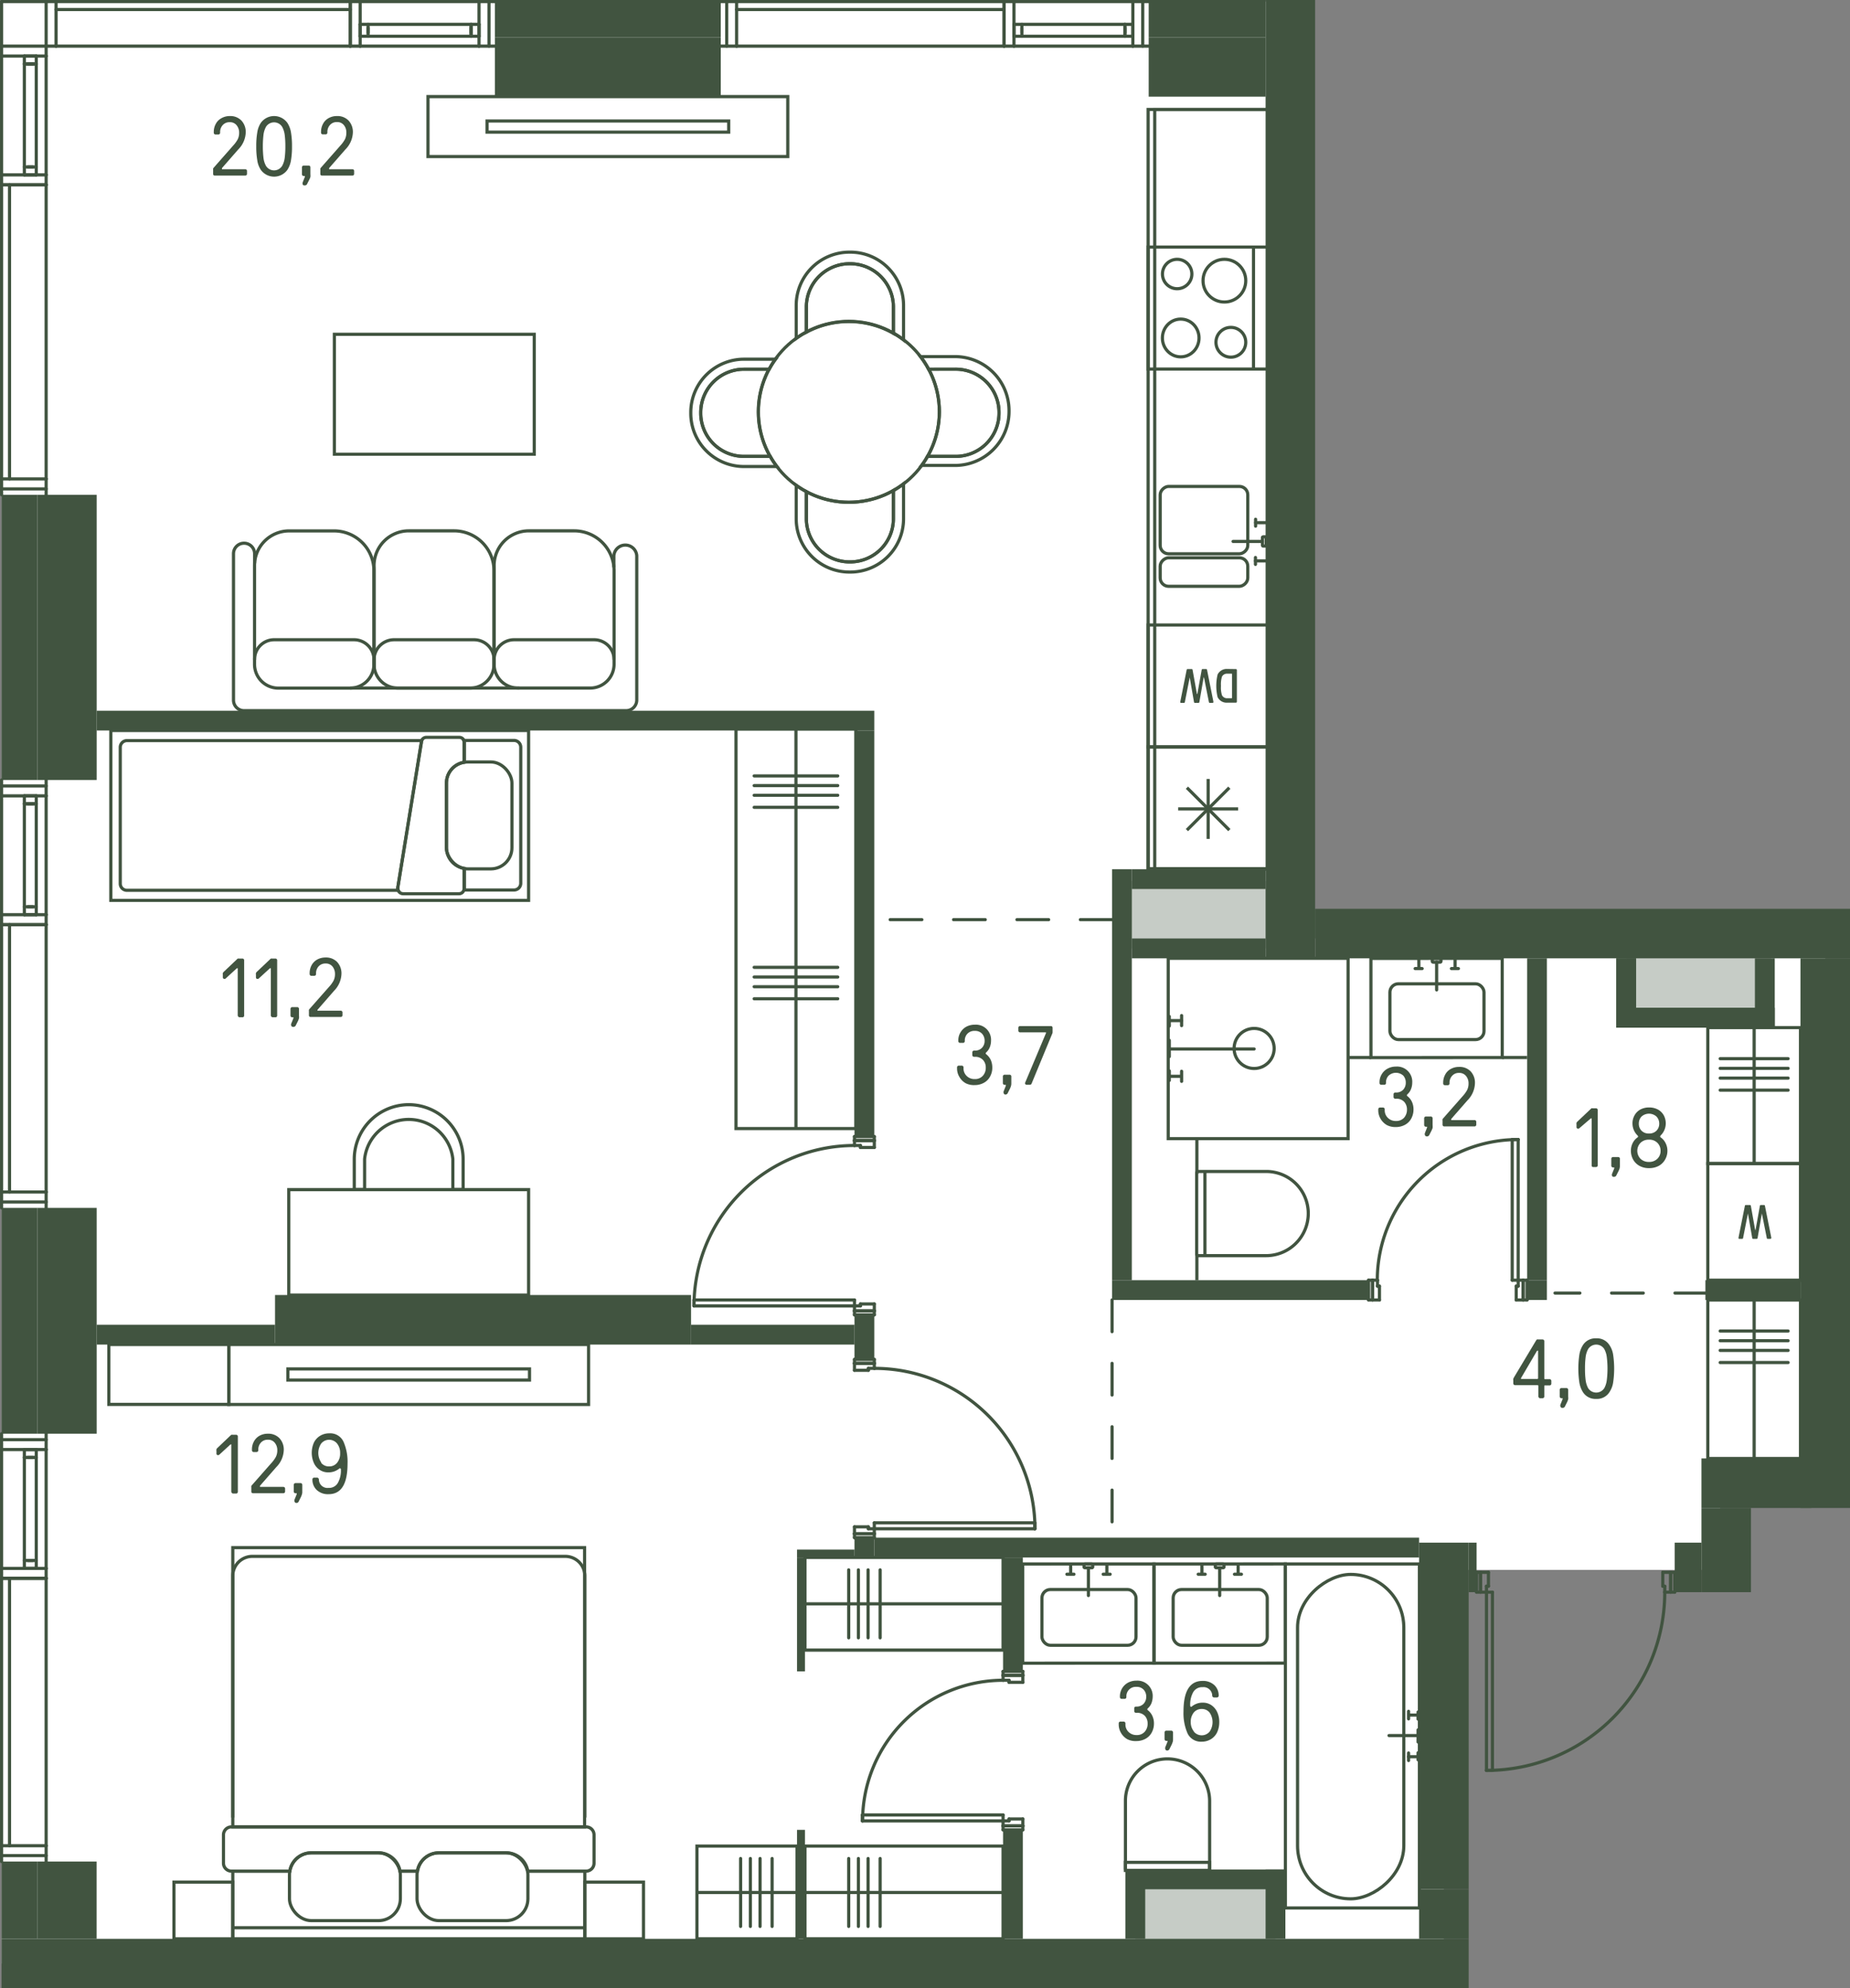 <svg id="Layer_1" data-name="Layer 1" xmlns="http://www.w3.org/2000/svg" viewBox="0 0 291.81 313.69"><rect x="0" y="0" width="291.81" height="313.69" fill="#808080" stroke="none"/><path id="fl376" d="M0,309.78V.25H203.28V148.06h84.38V234H271.08v13.67H227.5v62.11Z" transform="translate(0.25)" fill="#fff"/><g id="LINE"><line x1="1.5" y1="29.16" x2="1.5" y2="75.56" fill="none" stroke="#415440" stroke-linecap="round" stroke-linejoin="round" stroke-width="0.5"/></g><g id="LINE-2" data-name="LINE"><line x1="4.39" y1="10.09" x2="5.17" y2="10.09" fill="none" stroke="#415440" stroke-linecap="round" stroke-linejoin="round" stroke-width="0.5"/></g><g id="LINE-3" data-name="LINE"><line x1="5.17" y1="26.34" x2="4.39" y2="26.34" fill="none" stroke="#415440" stroke-linecap="round" stroke-linejoin="round" stroke-width="0.5"/></g><g id="LINE-4" data-name="LINE"><line x1="3.84" y1="26.34" x2="5.72" y2="26.34" fill="none" stroke="#415440" stroke-linecap="round" stroke-linejoin="round" stroke-width="0.5"/></g><g id="LINE-5" data-name="LINE"><line x1="5.72" y1="27.59" x2="3.84" y2="27.59" fill="none" stroke="#415440" stroke-linecap="round" stroke-linejoin="round" stroke-width="0.5"/></g><g id="LINE-6" data-name="LINE"><line x1="3.84" y1="8.84" x2="5.72" y2="8.84" fill="none" stroke="#415440" stroke-linecap="round" stroke-linejoin="round" stroke-width="0.5"/></g><g id="LINE-7" data-name="LINE"><line x1="5.72" y1="10.09" x2="3.84" y2="10.09" fill="none" stroke="#415440" stroke-linecap="round" stroke-linejoin="round" stroke-width="0.5"/></g><g id="LINE-8" data-name="LINE"><line x1="3.84" y1="8.84" x2="3.84" y2="27.59" fill="none" stroke="#415440" stroke-linecap="round" stroke-linejoin="round" stroke-width="0.5"/></g><g id="LINE-9" data-name="LINE"><line x1="3.84" y1="10.09" x2="5.72" y2="10.09" fill="none" stroke="#415440" stroke-linecap="round" stroke-linejoin="round" stroke-width="0.5"/></g><g id="LINE-10" data-name="LINE"><line x1="5.72" y1="27.59" x2="5.72" y2="8.84" fill="none" stroke="#415440" stroke-linecap="round" stroke-linejoin="round" stroke-width="0.5"/></g><g id="LINE-11" data-name="LINE"><line x1="7.28" y1="77.13" x2="0.25" y2="77.13" fill="none" stroke="#415440" stroke-linecap="round" stroke-linejoin="round" stroke-width="0.5"/></g><g id="LINE-12" data-name="LINE"><line x1="0.25" y1="78.06" x2="0.25" y2="75.56" fill="none" stroke="#415440" stroke-linecap="round" stroke-linejoin="round" stroke-width="0.5"/></g><g id="LINE-13" data-name="LINE"><line x1="0.25" y1="75.56" x2="7.28" y2="75.56" fill="none" stroke="#415440" stroke-linecap="round" stroke-linejoin="round" stroke-width="0.5"/></g><g id="LINE-14" data-name="LINE"><line x1="7.28" y1="75.56" x2="7.28" y2="78.06" fill="none" stroke="#415440" stroke-linecap="round" stroke-linejoin="round" stroke-width="0.5"/></g><g id="LINE-15" data-name="LINE"><line x1="7.28" y1="7.28" x2="7.28" y2="8.84" fill="none" stroke="#415440" stroke-linecap="round" stroke-linejoin="round" stroke-width="0.5"/></g><g id="LINE-16" data-name="LINE"><line x1="7.28" y1="8.84" x2="0.25" y2="8.84" fill="none" stroke="#415440" stroke-linecap="round" stroke-linejoin="round" stroke-width="0.5"/></g><g id="LINE-17" data-name="LINE"><line x1="0.25" y1="8.84" x2="0.25" y2="0.25" fill="none" stroke="#415440" stroke-linecap="round" stroke-linejoin="round" stroke-width="0.5"/></g><g id="LINE-18" data-name="LINE"><line x1="0.25" y1="7.28" x2="7.28" y2="7.28" fill="none" stroke="#415440" stroke-linecap="round" stroke-linejoin="round" stroke-width="0.5"/></g><g id="LINE-19" data-name="LINE"><line x1="0.25" y1="27.59" x2="7.28" y2="27.59" fill="none" stroke="#415440" stroke-linecap="round" stroke-linejoin="round" stroke-width="0.5"/></g><g id="LINE-20" data-name="LINE"><line x1="7.28" y1="27.59" x2="7.28" y2="8.84" fill="none" stroke="#415440" stroke-linecap="round" stroke-linejoin="round" stroke-width="0.5"/></g><g id="LINE-21" data-name="LINE"><line x1="0.25" y1="27.59" x2="0.25" y2="8.84" fill="none" stroke="#415440" stroke-linecap="round" stroke-linejoin="round" stroke-width="0.5"/></g><g id="LINE-22" data-name="LINE"><line x1="7.28" y1="27.59" x2="7.28" y2="29.16" fill="none" stroke="#415440" stroke-linecap="round" stroke-linejoin="round" stroke-width="0.5"/></g><g id="LINE-23" data-name="LINE"><line x1="7.28" y1="29.16" x2="0.25" y2="29.16" fill="none" stroke="#415440" stroke-linecap="round" stroke-linejoin="round" stroke-width="0.5"/></g><g id="LINE-24" data-name="LINE"><line x1="0.25" y1="29.16" x2="0.25" y2="27.59" fill="none" stroke="#415440" stroke-linecap="round" stroke-linejoin="round" stroke-width="0.5"/></g><g id="LINE-25" data-name="LINE"><line x1="7.28" y1="29.16" x2="0.25" y2="29.16" fill="none" stroke="#415440" stroke-linecap="round" stroke-linejoin="round" stroke-width="0.5"/></g><g id="LINE-26" data-name="LINE"><line x1="7.28" y1="75.56" x2="7.28" y2="29.16" fill="none" stroke="#415440" stroke-linecap="round" stroke-linejoin="round" stroke-width="0.5"/></g><g id="LINE-27" data-name="LINE"><line x1="0.25" y1="75.56" x2="0.25" y2="29.16" fill="none" stroke="#415440" stroke-linecap="round" stroke-linejoin="round" stroke-width="0.5"/></g><g id="LINE-28" data-name="LINE"><line x1="55.25" y1="1.5" x2="8.84" y2="1.5" fill="none" stroke="#415440" stroke-linecap="round" stroke-linejoin="round" stroke-width="0.5"/></g><g id="LINE-29" data-name="LINE"><line x1="74.31" y1="4.39" x2="74.31" y2="5.17" fill="none" stroke="#415440" stroke-linecap="round" stroke-linejoin="round" stroke-width="0.5"/></g><g id="LINE-30" data-name="LINE"><line x1="58.06" y1="5.17" x2="58.06" y2="4.39" fill="none" stroke="#415440" stroke-linecap="round" stroke-linejoin="round" stroke-width="0.5"/></g><g id="LINE-31" data-name="LINE"><line x1="58.06" y1="3.84" x2="58.06" y2="5.72" fill="none" stroke="#415440" stroke-linecap="round" stroke-linejoin="round" stroke-width="0.5"/></g><g id="LINE-32" data-name="LINE"><line x1="56.81" y1="5.72" x2="56.81" y2="3.84" fill="none" stroke="#415440" stroke-linecap="round" stroke-linejoin="round" stroke-width="0.5"/></g><g id="LINE-33" data-name="LINE"><line x1="75.56" y1="3.84" x2="75.56" y2="5.72" fill="none" stroke="#415440" stroke-linecap="round" stroke-linejoin="round" stroke-width="0.5"/></g><g id="LINE-34" data-name="LINE"><line x1="74.31" y1="5.72" x2="74.31" y2="3.84" fill="none" stroke="#415440" stroke-linecap="round" stroke-linejoin="round" stroke-width="0.5"/></g><g id="LINE-35" data-name="LINE"><line x1="75.56" y1="3.84" x2="56.81" y2="3.84" fill="none" stroke="#415440" stroke-linecap="round" stroke-linejoin="round" stroke-width="0.5"/></g><g id="LINE-36" data-name="LINE"><line x1="74.31" y1="3.84" x2="74.31" y2="5.72" fill="none" stroke="#415440" stroke-linecap="round" stroke-linejoin="round" stroke-width="0.5"/></g><g id="LINE-37" data-name="LINE"><line x1="56.81" y1="5.72" x2="75.56" y2="5.72" fill="none" stroke="#415440" stroke-linecap="round" stroke-linejoin="round" stroke-width="0.5"/></g><g id="LINE-38" data-name="LINE"><line x1="7.28" y1="7.28" x2="7.28" y2="0.25" fill="none" stroke="#415440" stroke-linecap="round" stroke-linejoin="round" stroke-width="0.5"/></g><g id="LINE-39" data-name="LINE"><line x1="0.25" y1="0.25" x2="8.84" y2="0.25" fill="none" stroke="#415440" stroke-linecap="round" stroke-linejoin="round" stroke-width="0.5"/></g><g id="LINE-40" data-name="LINE"><line x1="8.84" y1="0.25" x2="8.84" y2="7.28" fill="none" stroke="#415440" stroke-linecap="round" stroke-linejoin="round" stroke-width="0.5"/></g><g id="LINE-41" data-name="LINE"><line x1="8.84" y1="7.28" x2="7.28" y2="7.28" fill="none" stroke="#415440" stroke-linecap="round" stroke-linejoin="round" stroke-width="0.5"/></g><g id="LINE-42" data-name="LINE"><line x1="78.06" y1="7.28" x2="75.56" y2="7.28" fill="none" stroke="#415440" stroke-linecap="round" stroke-linejoin="round" stroke-width="0.5"/></g><g id="LINE-43" data-name="LINE"><line x1="75.56" y1="7.28" x2="75.56" y2="0.25" fill="none" stroke="#415440" stroke-linecap="round" stroke-linejoin="round" stroke-width="0.5"/></g><g id="LINE-44" data-name="LINE"><line x1="75.56" y1="0.25" x2="78.06" y2="0.25" fill="none" stroke="#415440" stroke-linecap="round" stroke-linejoin="round" stroke-width="0.5"/></g><g id="LINE-45" data-name="LINE"><line x1="77.13" y1="0.25" x2="77.13" y2="7.28" fill="none" stroke="#415440" stroke-linecap="round" stroke-linejoin="round" stroke-width="0.5"/></g><g id="LINE-46" data-name="LINE"><line x1="56.81" y1="0.25" x2="56.81" y2="7.28" fill="none" stroke="#415440" stroke-linecap="round" stroke-linejoin="round" stroke-width="0.5"/></g><g id="LINE-47" data-name="LINE"><line x1="56.81" y1="7.28" x2="75.56" y2="7.28" fill="none" stroke="#415440" stroke-linecap="round" stroke-linejoin="round" stroke-width="0.5"/></g><g id="LINE-48" data-name="LINE"><line x1="56.81" y1="0.25" x2="75.56" y2="0.25" fill="none" stroke="#415440" stroke-linecap="round" stroke-linejoin="round" stroke-width="0.5"/></g><g id="LINE-49" data-name="LINE"><line x1="56.81" y1="7.28" x2="55.25" y2="7.28" fill="none" stroke="#415440" stroke-linecap="round" stroke-linejoin="round" stroke-width="0.5"/></g><g id="LINE-50" data-name="LINE"><line x1="55.25" y1="7.28" x2="55.25" y2="0.25" fill="none" stroke="#415440" stroke-linecap="round" stroke-linejoin="round" stroke-width="0.5"/></g><g id="LINE-51" data-name="LINE"><line x1="55.25" y1="0.25" x2="56.81" y2="0.25" fill="none" stroke="#415440" stroke-linecap="round" stroke-linejoin="round" stroke-width="0.5"/></g><g id="LINE-52" data-name="LINE"><line x1="55.25" y1="7.28" x2="55.25" y2="0.25" fill="none" stroke="#415440" stroke-linecap="round" stroke-linejoin="round" stroke-width="0.5"/></g><g id="LINE-53" data-name="LINE"><line x1="8.84" y1="7.28" x2="55.25" y2="7.28" fill="none" stroke="#415440" stroke-linecap="round" stroke-linejoin="round" stroke-width="0.5"/></g><g id="LINE-54" data-name="LINE"><line x1="8.84" y1="0.25" x2="55.25" y2="0.25" fill="none" stroke="#415440" stroke-linecap="round" stroke-linejoin="round" stroke-width="0.5"/></g><g id="LINE-55" data-name="LINE"><line x1="158.38" y1="1.5" x2="116.19" y2="1.5" fill="none" stroke="#415440" stroke-linecap="round" stroke-linejoin="round" stroke-width="0.5"/></g><g id="LINE-56" data-name="LINE"><line x1="177.44" y1="4.39" x2="177.44" y2="5.17" fill="none" stroke="#415440" stroke-linecap="round" stroke-linejoin="round" stroke-width="0.5"/></g><g id="LINE-57" data-name="LINE"><line x1="161.19" y1="5.17" x2="161.19" y2="4.39" fill="none" stroke="#415440" stroke-linecap="round" stroke-linejoin="round" stroke-width="0.5"/></g><g id="LINE-58" data-name="LINE"><line x1="161.19" y1="3.84" x2="161.19" y2="5.72" fill="none" stroke="#415440" stroke-linecap="round" stroke-linejoin="round" stroke-width="0.5"/></g><g id="LINE-59" data-name="LINE"><line x1="159.94" y1="5.72" x2="159.94" y2="3.84" fill="none" stroke="#415440" stroke-linecap="round" stroke-linejoin="round" stroke-width="0.5"/></g><g id="LINE-60" data-name="LINE"><line x1="178.69" y1="3.84" x2="178.69" y2="5.72" fill="none" stroke="#415440" stroke-linecap="round" stroke-linejoin="round" stroke-width="0.5"/></g><g id="LINE-61" data-name="LINE"><line x1="177.44" y1="5.72" x2="177.44" y2="3.84" fill="none" stroke="#415440" stroke-linecap="round" stroke-linejoin="round" stroke-width="0.5"/></g><g id="LINE-62" data-name="LINE"><line x1="178.69" y1="3.84" x2="159.94" y2="3.84" fill="none" stroke="#415440" stroke-linecap="round" stroke-linejoin="round" stroke-width="0.5"/></g><g id="LINE-63" data-name="LINE"><line x1="177.44" y1="3.84" x2="177.44" y2="5.72" fill="none" stroke="#415440" stroke-linecap="round" stroke-linejoin="round" stroke-width="0.5"/></g><g id="LINE-64" data-name="LINE"><line x1="159.94" y1="5.72" x2="178.69" y2="5.72" fill="none" stroke="#415440" stroke-linecap="round" stroke-linejoin="round" stroke-width="0.5"/></g><g id="LINE-65" data-name="LINE"><line x1="114.63" y1="7.28" x2="114.63" y2="0.25" fill="none" stroke="#415440" stroke-linecap="round" stroke-linejoin="round" stroke-width="0.5"/></g><g id="LINE-66" data-name="LINE"><line x1="113.69" y1="0.25" x2="116.19" y2="0.25" fill="none" stroke="#415440" stroke-linecap="round" stroke-linejoin="round" stroke-width="0.5"/></g><g id="LINE-67" data-name="LINE"><line x1="116.19" y1="0.25" x2="116.19" y2="7.28" fill="none" stroke="#415440" stroke-linecap="round" stroke-linejoin="round" stroke-width="0.5"/></g><g id="LINE-68" data-name="LINE"><line x1="116.19" y1="7.28" x2="113.69" y2="7.28" fill="none" stroke="#415440" stroke-linecap="round" stroke-linejoin="round" stroke-width="0.5"/></g><g id="LINE-69" data-name="LINE"><line x1="181.19" y1="7.28" x2="178.69" y2="7.28" fill="none" stroke="#415440" stroke-linecap="round" stroke-linejoin="round" stroke-width="0.5"/></g><g id="LINE-70" data-name="LINE"><line x1="178.69" y1="7.28" x2="178.69" y2="0.25" fill="none" stroke="#415440" stroke-linecap="round" stroke-linejoin="round" stroke-width="0.5"/></g><g id="LINE-71" data-name="LINE"><line x1="178.69" y1="0.25" x2="181.19" y2="0.25" fill="none" stroke="#415440" stroke-linecap="round" stroke-linejoin="round" stroke-width="0.5"/></g><g id="LINE-72" data-name="LINE"><line x1="180.25" y1="0.25" x2="180.25" y2="7.28" fill="none" stroke="#415440" stroke-linecap="round" stroke-linejoin="round" stroke-width="0.5"/></g><g id="LINE-73" data-name="LINE"><line x1="159.94" y1="0.25" x2="159.94" y2="7.28" fill="none" stroke="#415440" stroke-linecap="round" stroke-linejoin="round" stroke-width="0.5"/></g><g id="LINE-74" data-name="LINE"><line x1="159.94" y1="7.28" x2="178.69" y2="7.28" fill="none" stroke="#415440" stroke-linecap="round" stroke-linejoin="round" stroke-width="0.5"/></g><g id="LINE-75" data-name="LINE"><line x1="159.94" y1="0.25" x2="178.69" y2="0.25" fill="none" stroke="#415440" stroke-linecap="round" stroke-linejoin="round" stroke-width="0.5"/></g><g id="LINE-76" data-name="LINE"><line x1="159.94" y1="7.28" x2="158.38" y2="7.28" fill="none" stroke="#415440" stroke-linecap="round" stroke-linejoin="round" stroke-width="0.5"/></g><g id="LINE-77" data-name="LINE"><line x1="158.38" y1="7.28" x2="158.38" y2="0.25" fill="none" stroke="#415440" stroke-linecap="round" stroke-linejoin="round" stroke-width="0.5"/></g><g id="LINE-78" data-name="LINE"><line x1="158.38" y1="0.25" x2="159.94" y2="0.25" fill="none" stroke="#415440" stroke-linecap="round" stroke-linejoin="round" stroke-width="0.5"/></g><g id="LINE-79" data-name="LINE"><line x1="158.38" y1="7.28" x2="158.38" y2="0.25" fill="none" stroke="#415440" stroke-linecap="round" stroke-linejoin="round" stroke-width="0.5"/></g><g id="LINE-80" data-name="LINE"><line x1="116.19" y1="7.28" x2="158.38" y2="7.28" fill="none" stroke="#415440" stroke-linecap="round" stroke-linejoin="round" stroke-width="0.5"/></g><g id="LINE-81" data-name="LINE"><line x1="116.19" y1="0.25" x2="158.38" y2="0.25" fill="none" stroke="#415440" stroke-linecap="round" stroke-linejoin="round" stroke-width="0.5"/></g><g id="LINE-82" data-name="LINE"><line x1="1.5" y1="145.88" x2="1.5" y2="188.06" fill="none" stroke="#415440" stroke-linecap="round" stroke-linejoin="round" stroke-width="0.5"/></g><g id="LINE-83" data-name="LINE"><line x1="4.39" y1="126.81" x2="5.17" y2="126.81" fill="none" stroke="#415440" stroke-linecap="round" stroke-linejoin="round" stroke-width="0.5"/></g><g id="LINE-84" data-name="LINE"><line x1="5.17" y1="143.06" x2="4.39" y2="143.06" fill="none" stroke="#415440" stroke-linecap="round" stroke-linejoin="round" stroke-width="0.5"/></g><g id="LINE-85" data-name="LINE"><line x1="3.84" y1="143.06" x2="5.72" y2="143.06" fill="none" stroke="#415440" stroke-linecap="round" stroke-linejoin="round" stroke-width="0.5"/></g><g id="LINE-86" data-name="LINE"><line x1="5.72" y1="144.31" x2="3.84" y2="144.31" fill="none" stroke="#415440" stroke-linecap="round" stroke-linejoin="round" stroke-width="0.5"/></g><g id="LINE-87" data-name="LINE"><line x1="3.84" y1="125.56" x2="5.72" y2="125.56" fill="none" stroke="#415440" stroke-linecap="round" stroke-linejoin="round" stroke-width="0.5"/></g><g id="LINE-88" data-name="LINE"><line x1="5.72" y1="126.81" x2="3.84" y2="126.81" fill="none" stroke="#415440" stroke-linecap="round" stroke-linejoin="round" stroke-width="0.5"/></g><g id="LINE-89" data-name="LINE"><line x1="3.84" y1="125.56" x2="3.84" y2="144.31" fill="none" stroke="#415440" stroke-linecap="round" stroke-linejoin="round" stroke-width="0.5"/></g><g id="LINE-90" data-name="LINE"><line x1="3.84" y1="126.81" x2="5.72" y2="126.81" fill="none" stroke="#415440" stroke-linecap="round" stroke-linejoin="round" stroke-width="0.5"/></g><g id="LINE-91" data-name="LINE"><line x1="5.72" y1="144.31" x2="5.72" y2="125.56" fill="none" stroke="#415440" stroke-linecap="round" stroke-linejoin="round" stroke-width="0.5"/></g><g id="LINE-92" data-name="LINE"><line x1="7.28" y1="189.63" x2="0.25" y2="189.63" fill="none" stroke="#415440" stroke-linecap="round" stroke-linejoin="round" stroke-width="0.5"/></g><g id="LINE-93" data-name="LINE"><line x1="0.25" y1="190.56" x2="0.25" y2="188.06" fill="none" stroke="#415440" stroke-linecap="round" stroke-linejoin="round" stroke-width="0.5"/></g><g id="LINE-94" data-name="LINE"><line x1="0.25" y1="188.06" x2="7.28" y2="188.06" fill="none" stroke="#415440" stroke-linecap="round" stroke-linejoin="round" stroke-width="0.5"/></g><g id="LINE-95" data-name="LINE"><line x1="7.28" y1="188.06" x2="7.28" y2="190.56" fill="none" stroke="#415440" stroke-linecap="round" stroke-linejoin="round" stroke-width="0.5"/></g><g id="LINE-96" data-name="LINE"><line x1="7.28" y1="123.06" x2="7.28" y2="125.56" fill="none" stroke="#415440" stroke-linecap="round" stroke-linejoin="round" stroke-width="0.5"/></g><g id="LINE-97" data-name="LINE"><line x1="7.28" y1="125.56" x2="0.25" y2="125.56" fill="none" stroke="#415440" stroke-linecap="round" stroke-linejoin="round" stroke-width="0.5"/></g><g id="LINE-98" data-name="LINE"><line x1="0.25" y1="125.56" x2="0.25" y2="123.06" fill="none" stroke="#415440" stroke-linecap="round" stroke-linejoin="round" stroke-width="0.5"/></g><g id="LINE-99" data-name="LINE"><line x1="0.25" y1="124" x2="7.28" y2="124" fill="none" stroke="#415440" stroke-linecap="round" stroke-linejoin="round" stroke-width="0.5"/></g><g id="LINE-100" data-name="LINE"><line x1="0.25" y1="144.31" x2="7.28" y2="144.31" fill="none" stroke="#415440" stroke-linecap="round" stroke-linejoin="round" stroke-width="0.5"/></g><g id="LINE-101" data-name="LINE"><line x1="7.28" y1="144.31" x2="7.28" y2="125.56" fill="none" stroke="#415440" stroke-linecap="round" stroke-linejoin="round" stroke-width="0.5"/></g><g id="LINE-102" data-name="LINE"><line x1="0.25" y1="144.31" x2="0.25" y2="125.56" fill="none" stroke="#415440" stroke-linecap="round" stroke-linejoin="round" stroke-width="0.5"/></g><g id="LINE-103" data-name="LINE"><line x1="7.28" y1="144.31" x2="7.28" y2="145.88" fill="none" stroke="#415440" stroke-linecap="round" stroke-linejoin="round" stroke-width="0.5"/></g><g id="LINE-104" data-name="LINE"><line x1="7.28" y1="145.88" x2="0.25" y2="145.88" fill="none" stroke="#415440" stroke-linecap="round" stroke-linejoin="round" stroke-width="0.5"/></g><g id="LINE-105" data-name="LINE"><line x1="0.25" y1="145.88" x2="0.25" y2="144.31" fill="none" stroke="#415440" stroke-linecap="round" stroke-linejoin="round" stroke-width="0.5"/></g><g id="LINE-106" data-name="LINE"><line x1="7.28" y1="145.88" x2="0.25" y2="145.88" fill="none" stroke="#415440" stroke-linecap="round" stroke-linejoin="round" stroke-width="0.5"/></g><g id="LINE-107" data-name="LINE"><line x1="7.28" y1="188.06" x2="7.28" y2="145.88" fill="none" stroke="#415440" stroke-linecap="round" stroke-linejoin="round" stroke-width="0.5"/></g><g id="LINE-108" data-name="LINE"><line x1="0.25" y1="188.06" x2="0.25" y2="145.88" fill="none" stroke="#415440" stroke-linecap="round" stroke-linejoin="round" stroke-width="0.5"/></g><g id="LINE-109" data-name="LINE"><line x1="1.5" y1="249" x2="1.5" y2="291.19" fill="none" stroke="#415440" stroke-linecap="round" stroke-linejoin="round" stroke-width="0.5"/></g><g id="LINE-110" data-name="LINE"><line x1="4.39" y1="229.94" x2="5.17" y2="229.94" fill="none" stroke="#415440" stroke-linecap="round" stroke-linejoin="round" stroke-width="0.5"/></g><g id="LINE-111" data-name="LINE"><line x1="5.17" y1="246.19" x2="4.39" y2="246.19" fill="none" stroke="#415440" stroke-linecap="round" stroke-linejoin="round" stroke-width="0.5"/></g><g id="LINE-112" data-name="LINE"><line x1="3.84" y1="246.19" x2="5.72" y2="246.19" fill="none" stroke="#415440" stroke-linecap="round" stroke-linejoin="round" stroke-width="0.5"/></g><g id="LINE-113" data-name="LINE"><line x1="5.72" y1="247.44" x2="3.84" y2="247.44" fill="none" stroke="#415440" stroke-linecap="round" stroke-linejoin="round" stroke-width="0.5"/></g><g id="LINE-114" data-name="LINE"><line x1="3.84" y1="228.69" x2="5.72" y2="228.69" fill="none" stroke="#415440" stroke-linecap="round" stroke-linejoin="round" stroke-width="0.5"/></g><g id="LINE-115" data-name="LINE"><line x1="5.72" y1="229.94" x2="3.84" y2="229.94" fill="none" stroke="#415440" stroke-linecap="round" stroke-linejoin="round" stroke-width="0.5"/></g><g id="LINE-116" data-name="LINE"><line x1="3.84" y1="228.69" x2="3.84" y2="247.44" fill="none" stroke="#415440" stroke-linecap="round" stroke-linejoin="round" stroke-width="0.5"/></g><g id="LINE-117" data-name="LINE"><line x1="3.84" y1="229.94" x2="5.72" y2="229.94" fill="none" stroke="#415440" stroke-linecap="round" stroke-linejoin="round" stroke-width="0.5"/></g><g id="LINE-118" data-name="LINE"><line x1="5.72" y1="247.44" x2="5.72" y2="228.69" fill="none" stroke="#415440" stroke-linecap="round" stroke-linejoin="round" stroke-width="0.5"/></g><g id="LINE-119" data-name="LINE"><line x1="7.28" y1="292.75" x2="0.25" y2="292.75" fill="none" stroke="#415440" stroke-linecap="round" stroke-linejoin="round" stroke-width="0.5"/></g><g id="LINE-120" data-name="LINE"><line x1="0.25" y1="293.69" x2="0.25" y2="291.19" fill="none" stroke="#415440" stroke-linecap="round" stroke-linejoin="round" stroke-width="0.5"/></g><g id="LINE-121" data-name="LINE"><line x1="0.25" y1="291.19" x2="7.28" y2="291.19" fill="none" stroke="#415440" stroke-linecap="round" stroke-linejoin="round" stroke-width="0.5"/></g><g id="LINE-122" data-name="LINE"><line x1="7.28" y1="291.19" x2="7.28" y2="293.69" fill="none" stroke="#415440" stroke-linecap="round" stroke-linejoin="round" stroke-width="0.5"/></g><g id="LINE-123" data-name="LINE"><line x1="7.28" y1="226.19" x2="7.28" y2="228.69" fill="none" stroke="#415440" stroke-linecap="round" stroke-linejoin="round" stroke-width="0.5"/></g><g id="LINE-124" data-name="LINE"><line x1="7.28" y1="228.69" x2="0.25" y2="228.69" fill="none" stroke="#415440" stroke-linecap="round" stroke-linejoin="round" stroke-width="0.5"/></g><g id="LINE-125" data-name="LINE"><line x1="0.25" y1="228.69" x2="0.25" y2="226.19" fill="none" stroke="#415440" stroke-linecap="round" stroke-linejoin="round" stroke-width="0.5"/></g><g id="LINE-126" data-name="LINE"><line x1="0.25" y1="227.13" x2="7.28" y2="227.13" fill="none" stroke="#415440" stroke-linecap="round" stroke-linejoin="round" stroke-width="0.5"/></g><g id="LINE-127" data-name="LINE"><line x1="0.25" y1="247.44" x2="7.28" y2="247.44" fill="none" stroke="#415440" stroke-linecap="round" stroke-linejoin="round" stroke-width="0.5"/></g><g id="LINE-128" data-name="LINE"><line x1="7.28" y1="247.44" x2="7.28" y2="228.69" fill="none" stroke="#415440" stroke-linecap="round" stroke-linejoin="round" stroke-width="0.5"/></g><g id="LINE-129" data-name="LINE"><line x1="0.25" y1="247.44" x2="0.25" y2="228.69" fill="none" stroke="#415440" stroke-linecap="round" stroke-linejoin="round" stroke-width="0.5"/></g><g id="LINE-130" data-name="LINE"><line x1="7.28" y1="247.44" x2="7.28" y2="249" fill="none" stroke="#415440" stroke-linecap="round" stroke-linejoin="round" stroke-width="0.5"/></g><g id="LINE-131" data-name="LINE"><line x1="7.28" y1="249" x2="0.25" y2="249" fill="none" stroke="#415440" stroke-linecap="round" stroke-linejoin="round" stroke-width="0.5"/></g><g id="LINE-132" data-name="LINE"><line x1="0.25" y1="249" x2="0.25" y2="247.44" fill="none" stroke="#415440" stroke-linecap="round" stroke-linejoin="round" stroke-width="0.5"/></g><g id="LINE-133" data-name="LINE"><line x1="7.28" y1="249" x2="0.25" y2="249" fill="none" stroke="#415440" stroke-linecap="round" stroke-linejoin="round" stroke-width="0.5"/></g><g id="LINE-134" data-name="LINE"><line x1="7.28" y1="291.19" x2="7.28" y2="249" fill="none" stroke="#415440" stroke-linecap="round" stroke-linejoin="round" stroke-width="0.5"/></g><g id="LINE-135" data-name="LINE"><line x1="0.25" y1="291.19" x2="0.25" y2="249" fill="none" stroke="#415440" stroke-linecap="round" stroke-linejoin="round" stroke-width="0.5"/></g><rect x="115.84" y="115.01" width="18.92" height="63.05" transform="translate(250.85 293.06) rotate(180)" fill="none" stroke="#415440" stroke-miterlimit="10" stroke-width="0.5"/><line x1="125.55" y1="178.06" x2="125.55" y2="115.01" fill="none" stroke="#415440" stroke-miterlimit="10" stroke-width="0.5"/><line x1="132.14" y1="157.57" x2="118.96" y2="157.57" fill="none" stroke="#415440" stroke-linecap="round" stroke-linejoin="round" stroke-width="0.5"/><line x1="132.14" y1="155.67" x2="118.96" y2="155.67" fill="none" stroke="#415440" stroke-linecap="round" stroke-linejoin="round" stroke-width="0.5"/><line x1="132.14" y1="154.14" x2="118.96" y2="154.14" fill="none" stroke="#415440" stroke-linecap="round" stroke-linejoin="round" stroke-width="0.5"/><line x1="132.14" y1="152.61" x2="118.96" y2="152.61" fill="none" stroke="#415440" stroke-linecap="round" stroke-linejoin="round" stroke-width="0.5"/><line x1="132.14" y1="127.37" x2="118.96" y2="127.37" fill="none" stroke="#415440" stroke-linecap="round" stroke-linejoin="round" stroke-width="0.5"/><line x1="132.14" y1="125.47" x2="118.96" y2="125.47" fill="none" stroke="#415440" stroke-linecap="round" stroke-linejoin="round" stroke-width="0.5"/><line x1="132.14" y1="123.94" x2="118.96" y2="123.94" fill="none" stroke="#415440" stroke-linecap="round" stroke-linejoin="round" stroke-width="0.5"/><line x1="132.14" y1="122.41" x2="118.96" y2="122.41" fill="none" stroke="#415440" stroke-linecap="round" stroke-linejoin="round" stroke-width="0.5"/><rect x="269.13" y="162.13" width="14.62" height="21.45" transform="translate(553.13 345.7) rotate(180)" fill="none" stroke="#415440" stroke-miterlimit="10" stroke-width="0.5"/><line x1="276.69" y1="183.57" x2="276.69" y2="162.13" fill="none" stroke="#415440" stroke-miterlimit="10" stroke-width="0.5"/><line x1="282.05" y1="171.99" x2="271.33" y2="171.99" fill="none" stroke="#415440" stroke-linecap="round" stroke-linejoin="round" stroke-width="0.5"/><line x1="282.05" y1="170.09" x2="271.33" y2="170.09" fill="none" stroke="#415440" stroke-linecap="round" stroke-linejoin="round" stroke-width="0.5"/><line x1="282.05" y1="168.55" x2="271.33" y2="168.55" fill="none" stroke="#415440" stroke-linecap="round" stroke-linejoin="round" stroke-width="0.5"/><line x1="282.05" y1="167.02" x2="271.33" y2="167.02" fill="none" stroke="#415440" stroke-linecap="round" stroke-linejoin="round" stroke-width="0.5"/><rect x="269.13" y="205.09" width="14.62" height="25" transform="translate(553.13 435.19) rotate(180)" fill="none" stroke="#415440" stroke-miterlimit="10" stroke-width="0.5"/><line x1="276.69" y1="230.09" x2="276.69" y2="205.09" fill="none" stroke="#415440" stroke-miterlimit="10" stroke-width="0.5"/><line x1="282.05" y1="214.96" x2="271.33" y2="214.96" fill="none" stroke="#415440" stroke-linecap="round" stroke-linejoin="round" stroke-width="0.5"/><line x1="282.05" y1="213.05" x2="271.33" y2="213.05" fill="none" stroke="#415440" stroke-linecap="round" stroke-linejoin="round" stroke-width="0.5"/><line x1="282.05" y1="211.52" x2="271.33" y2="211.52" fill="none" stroke="#415440" stroke-linecap="round" stroke-linejoin="round" stroke-width="0.5"/><line x1="282.05" y1="209.99" x2="271.33" y2="209.99" fill="none" stroke="#415440" stroke-linecap="round" stroke-linejoin="round" stroke-width="0.5"/><rect x="135.03" y="282.94" width="14.62" height="31.25" transform="translate(441.16 156.22) rotate(90)" fill="none" stroke="#415440" stroke-miterlimit="10" stroke-width="0.5"/><line x1="158.22" y1="298.57" x2="126.97" y2="298.57" fill="none" stroke="#415440" stroke-miterlimit="10" stroke-width="0.5"/><line x1="138.83" y1="293.21" x2="138.83" y2="303.92" fill="none" stroke="#415440" stroke-linecap="round" stroke-linejoin="round" stroke-width="0.5"/><line x1="136.93" y1="293.21" x2="136.93" y2="303.92" fill="none" stroke="#415440" stroke-linecap="round" stroke-linejoin="round" stroke-width="0.5"/><line x1="135.4" y1="293.21" x2="135.4" y2="303.92" fill="none" stroke="#415440" stroke-linecap="round" stroke-linejoin="round" stroke-width="0.5"/><line x1="133.87" y1="293.21" x2="133.87" y2="303.92" fill="none" stroke="#415440" stroke-linecap="round" stroke-linejoin="round" stroke-width="0.5"/><rect x="135.03" y="237.4" width="14.62" height="31.25" transform="translate(395.62 110.68) rotate(90)" fill="none" stroke="#415440" stroke-miterlimit="10" stroke-width="0.5"/><line x1="158.22" y1="253.03" x2="126.97" y2="253.03" fill="none" stroke="#415440" stroke-miterlimit="10" stroke-width="0.5"/><line x1="138.83" y1="247.67" x2="138.83" y2="258.39" fill="none" stroke="#415440" stroke-linecap="round" stroke-linejoin="round" stroke-width="0.5"/><line x1="136.93" y1="247.67" x2="136.93" y2="258.39" fill="none" stroke="#415440" stroke-linecap="round" stroke-linejoin="round" stroke-width="0.5"/><line x1="135.4" y1="247.67" x2="135.4" y2="258.39" fill="none" stroke="#415440" stroke-linecap="round" stroke-linejoin="round" stroke-width="0.5"/><line x1="133.87" y1="247.67" x2="133.87" y2="258.39" fill="none" stroke="#415440" stroke-linecap="round" stroke-linejoin="round" stroke-width="0.5"/><rect x="110.26" y="290.67" width="14.62" height="15.79" transform="translate(416.39 180.99) rotate(90)" fill="none" stroke="#415440" stroke-miterlimit="10" stroke-width="0.5"/><line x1="125.72" y1="298.57" x2="109.93" y2="298.57" fill="none" stroke="#415440" stroke-miterlimit="10" stroke-width="0.5"/><line x1="121.79" y1="293.21" x2="121.79" y2="303.92" fill="none" stroke="#415440" stroke-linecap="round" stroke-linejoin="round" stroke-width="0.5"/><line x1="119.89" y1="293.21" x2="119.89" y2="303.92" fill="none" stroke="#415440" stroke-linecap="round" stroke-linejoin="round" stroke-width="0.5"/><line x1="118.36" y1="293.21" x2="118.36" y2="303.92" fill="none" stroke="#415440" stroke-linecap="round" stroke-linejoin="round" stroke-width="0.5"/><line x1="116.82" y1="293.21" x2="116.82" y2="303.92" fill="none" stroke="#415440" stroke-linecap="round" stroke-linejoin="round" stroke-width="0.5"/><path d="M57.26,187.67v-4.81a7,7,0,0,1,13.92,0v4.81H72.8v-4.81a8.6,8.6,0,0,0-8.58-8.58h0a8.61,8.61,0,0,0-8.59,8.58v4.81Z" transform="translate(0.25)" fill="none" stroke="#415440" stroke-miterlimit="10" stroke-width="0.5"/><rect x="55.9" y="177.08" width="16.64" height="37.83" transform="translate(260.46 131.78) rotate(90)" fill="none" stroke="#415440" stroke-miterlimit="10" stroke-width="0.5"/><path d="M140.67,81.85a6.82,6.82,0,0,1-6.79,6.8h-.14a6.82,6.82,0,0,1-6.8-6.8V77.56a15.35,15.35,0,0,1-1.6-1v5.31a8.4,8.4,0,0,0,8.38,8.38h.17a8.4,8.4,0,0,0,8.38-8.38V76.32a13,13,0,0,1-1.6,1.06Z" transform="translate(0.25)" fill="none" stroke="#415440" stroke-miterlimit="10" stroke-width="0.5" fill-rule="evenodd"/><path d="M150.52,58.25a6.83,6.83,0,0,1,6.81,6.81v.14A6.83,6.83,0,0,1,150.52,72h-4.47a13.55,13.55,0,0,1-.94,1.43h5.3a8.52,8.52,0,0,0,8.5-8.5v-.17a8.53,8.53,0,0,0-8.5-8.5h-5.47a14.93,14.93,0,0,1,1.29,2Z" transform="translate(0.25)" fill="none" stroke="#415440" stroke-miterlimit="10" stroke-width="0.5" fill-rule="evenodd"/><path d="M146.05,72h4.47a6.83,6.83,0,0,0,6.81-6.81v-.14a6.83,6.83,0,0,0-6.81-6.81h-4.29A14.2,14.2,0,0,1,146.05,72Z" transform="translate(0.25)" fill="none" stroke="#415440" stroke-miterlimit="10" stroke-width="0.5" fill-rule="evenodd"/><path d="M117.07,73.6h5.23a15.83,15.83,0,0,1-1.06-1.6h-4.15a6.82,6.82,0,0,1-6.8-6.81v-.13a6.83,6.83,0,0,1,6.8-6.81h4a12.37,12.37,0,0,1,1-1.58h-5a8.4,8.4,0,0,0-8.38,8.38v.17A8.4,8.4,0,0,0,117.07,73.6Z" transform="translate(0.25)" fill="none" stroke="#415440" stroke-miterlimit="10" stroke-width="0.5" fill-rule="evenodd"/><path d="M121.07,58.25h-4a6.83,6.83,0,0,0-6.8,6.81v.13a6.82,6.82,0,0,0,6.8,6.81h4.15a14.21,14.21,0,0,1-.17-13.75Z" transform="translate(0.25)" fill="none" stroke="#415440" stroke-miterlimit="10" stroke-width="0.5" fill-rule="evenodd"/><path d="M126.94,48.41a6.82,6.82,0,0,1,6.8-6.8h.14a6.82,6.82,0,0,1,6.79,6.8v4.16a13,13,0,0,1,1.6,1.06V48.16a8.4,8.4,0,0,0-8.38-8.38h-.17a8.4,8.4,0,0,0-8.38,8.38v5.23a13.84,13.84,0,0,1,1.6-1Z" transform="translate(0.25)" fill="none" stroke="#415440" stroke-miterlimit="10" stroke-width="0.5" fill-rule="evenodd"/><path d="M140.67,52.57V48.41a6.82,6.82,0,0,0-6.79-6.8h-.14a6.82,6.82,0,0,0-6.8,6.8v4a14.21,14.21,0,0,1,13.73.18Z" transform="translate(0.25)" fill="none" stroke="#415440" stroke-miterlimit="10" stroke-width="0.5" fill-rule="evenodd"/><path d="M126.94,77.56v4.29a6.82,6.82,0,0,0,6.8,6.8h.14a6.82,6.82,0,0,0,6.79-6.8V77.38a14.21,14.21,0,0,1-13.73.18Z" transform="translate(0.25)" fill="none" stroke="#415440" stroke-miterlimit="10" stroke-width="0.5" fill-rule="evenodd"/><circle cx="133.9" cy="64.97" r="14.27" fill="none" stroke="#415440" stroke-miterlimit="10" stroke-width="0.5"/><rect x="52.5" y="52.74" width="31.53" height="18.92" transform="translate(136.77 124.4) rotate(180)" fill="none" stroke="#415440" stroke-miterlimit="10" stroke-width="0.5"/><rect x="94.75" y="0.93" width="1.76" height="38.11" transform="translate(75.9 115.6) rotate(-90)" fill="none" stroke="#415440" stroke-miterlimit="10" stroke-width="0.5"/><rect x="90.9" y="-8.39" width="9.46" height="56.75" transform="translate(75.9 115.6) rotate(-90)" fill="none" stroke="#415440" stroke-miterlimit="10" stroke-width="0.5"/><rect x="63.34" y="197.8" width="1.76" height="38.11" transform="translate(-152.39 281.07) rotate(-90)" fill="none" stroke="#415440" stroke-miterlimit="10" stroke-width="0.5"/><rect x="59.49" y="188.48" width="9.46" height="56.75" transform="translate(-152.39 281.07) rotate(-90)" fill="none" stroke="#415440" stroke-miterlimit="10" stroke-width="0.5"/><path d="M78.51,86.69H94.07a5.48,5.48,0,0,1,5.48,5.48v7.14a6.3,6.3,0,0,1-6.3,6.3H78.51a3.76,3.76,0,0,1-3.76-3.76V90.45A3.76,3.76,0,0,1,78.51,86.69Z" transform="translate(-8.75 183.3) rotate(-90)" fill="none" stroke="#415440" stroke-miterlimit="10" stroke-width="0.5"/><path d="M77.69,104.08a3.15,3.15,0,0,1,3.16-3.15H93.46a3.15,3.15,0,0,1,3.15,3.15" transform="translate(0.25)" fill="none" stroke="#415440" stroke-miterlimit="10" stroke-width="0.5"/><path d="M59.57,86.69H75.14a5.48,5.48,0,0,1,5.48,5.48v7.14a6.3,6.3,0,0,1-6.3,6.3H59.57a3.76,3.76,0,0,1-3.76-3.76V90.45A3.76,3.76,0,0,1,59.57,86.69Z" transform="translate(-27.69 164.37) rotate(-90)" fill="none" stroke="#415440" stroke-miterlimit="10" stroke-width="0.5"/><path d="M58.75,105.39v-1.31a3.16,3.16,0,0,1,3.16-3.15H74.52a3.16,3.16,0,0,1,3.16,3.15v1.31" transform="translate(0.25)" fill="none" stroke="#415440" stroke-miterlimit="10" stroke-width="0.5"/><path d="M40.67,86.73H56.26a5.46,5.46,0,0,1,5.46,5.46v7.08a6.29,6.29,0,0,1-6.29,6.29H40.67a3.75,3.75,0,0,1-3.75-3.75V90.48A3.75,3.75,0,0,1,40.67,86.73Z" transform="translate(-46.58 145.48) rotate(-90)" fill="none" stroke="#415440" stroke-miterlimit="10" stroke-width="0.5"/><path d="M39.91,104.09A3.08,3.08,0,0,1,43,100.93H55.58a3.15,3.15,0,0,1,3.16,3.15v1.31" transform="translate(0.25)" fill="none" stroke="#415440" stroke-miterlimit="10" stroke-width="0.5"/><path d="M96.58,102" transform="translate(0.25)" fill="none" stroke="#415440" stroke-miterlimit="10" stroke-width="0.5"/><path d="M96.58,89.5V87.67a1.81,1.81,0,0,1,3.61,0v22.76a1.69,1.69,0,0,1-1.7,1.69H38.24a1.67,1.67,0,0,1-1.66-1.67V87.36a1.66,1.66,0,0,1,1.66-1.66h0a1.66,1.66,0,0,1,1.67,1.66v1.51" transform="translate(0.25)" fill="none" stroke="#415440" stroke-miterlimit="10" stroke-width="0.5"/><line x1="55.21" y1="108.55" x2="81.93" y2="108.55" fill="none" stroke="#415440" stroke-miterlimit="10" stroke-width="0.5"/><rect x="17.48" y="115.25" width="65.9" height="26.8" fill="none" stroke="#415440" stroke-miterlimit="10" stroke-width="0.5"/><path d="M62.5,140l3.72-22.85a.81.81,0,0,1,.06-.31H19.78a1.06,1.06,0,0,0-1.06,1.07v21.49a1.05,1.05,0,0,0,1.06,1.06H62.57A.79.79,0,0,1,62.5,140Z" transform="translate(0.25)" fill="none" stroke="#415440" stroke-miterlimit="10" stroke-width="0.5" fill-rule="evenodd"/><path d="M80.72,116.82H72.89a.81.81,0,0,1,.06.31v3.14a3.31,3.31,0,0,0-2.78,3.27v10.21A3.32,3.32,0,0,0,73,137v3.13a.82.82,0,0,1,0,.28h7.82a1.06,1.06,0,0,0,1.07-1.06V117.89A1.07,1.07,0,0,0,80.72,116.82Z" transform="translate(0.25)" fill="none" stroke="#415440" stroke-miterlimit="10" stroke-width="0.5" fill-rule="evenodd"/><path d="M73,120.27v-3.14a.8.8,0,0,0-.8-.8H67a.8.8,0,0,0-.8.8L62.5,140a.86.86,0,0,0,.84,1h8.81a.8.8,0,0,0,.8-.81V137" transform="translate(0.25)" fill="none" stroke="#415440" stroke-miterlimit="10" stroke-width="0.5"/><rect x="70.42" y="120.21" width="10.33" height="16.87" rx="3.33" fill="none" stroke="#415440" stroke-miterlimit="10" stroke-width="0.5"/><rect x="180.86" y="17.28" width="18.92" height="119.8" transform="translate(380.88 154.35) rotate(180)" fill="none" stroke="#415440" stroke-miterlimit="10" stroke-width="0.5"/><rect x="130.93" y="68.23" width="119.8" height="17.89" transform="translate(268.26 -113.65) rotate(90)" fill="none" stroke="#415440" stroke-miterlimit="10" stroke-width="0.5"/><circle cx="193.13" cy="44.28" r="3.37" fill="none" stroke="#415440" stroke-miterlimit="10" stroke-width="0.5"/><circle cx="185.68" cy="43.23" r="2.32" fill="none" stroke="#415440" stroke-miterlimit="10" stroke-width="0.5"/><ellipse cx="186.24" cy="53.32" rx="2.89" ry="2.98" fill="none" stroke="#415440" stroke-miterlimit="10" stroke-width="0.5"/><circle cx="194.15" cy="54" r="2.35" fill="none" stroke="#415440" stroke-miterlimit="10" stroke-width="0.5"/><rect x="180.86" y="38.99" width="18.92" height="19.24" transform="translate(380.88 97.21) rotate(180)" fill="none" stroke="#415440" stroke-miterlimit="10" stroke-width="0.5"/><line x1="197.72" y1="58.22" x2="197.72" y2="38.99" fill="none" stroke="#415440" stroke-miterlimit="10" stroke-width="0.5"/><rect x="180.86" y="117.84" width="18.92" height="19.24" transform="translate(380.88 254.91) rotate(180)" fill="none" stroke="#415440" stroke-miterlimit="10" stroke-width="0.5"/><line x1="193.91" y1="124.27" x2="187.22" y2="130.96" fill="none" stroke="#415440" stroke-miterlimit="10" stroke-width="0.5"/><line x1="190.57" y1="122.89" x2="190.57" y2="132.35" fill="none" stroke="#415440" stroke-miterlimit="10" stroke-width="0.5"/><line x1="187.22" y1="124.27" x2="193.91" y2="130.96" fill="none" stroke="#415440" stroke-miterlimit="10" stroke-width="0.5"/><line x1="195.3" y1="127.62" x2="185.84" y2="127.62" fill="none" stroke="#415440" stroke-miterlimit="10" stroke-width="0.5"/><rect x="180.86" y="98.6" width="18.92" height="19.24" transform="translate(380.88 216.44) rotate(180)" fill="none" stroke="#415440" stroke-miterlimit="10" stroke-width="0.5"/><path d="M194.69,105.56a.16.16,0,0,1,.16.15v5a.16.16,0,0,1-.16.15h-1.4a1.59,1.59,0,0,1-1.48-.87,7.73,7.73,0,0,1,0-3.58,1.59,1.59,0,0,1,1.48-.87Zm-1.4.72a.9.9,0,0,0-.79.46,4.19,4.19,0,0,0-.16,1.48,4.08,4.08,0,0,0,.16,1.47.89.89,0,0,0,.79.47H194c.06,0,.08,0,.08-.08v-3.72c0-.06,0-.08-.08-.08Z" transform="translate(0.25)" fill="#415440"/><path d="M190,105.56a.13.13,0,0,1,.14.11l1,5s0,.08,0,.11,0,.11-.15.11h-.41a.13.13,0,0,1-.14-.11l-.78-3.91s0,0-.05,0h0a.07.07,0,0,0,0,0l-.68,3.91a.14.14,0,0,1-.15.11h-.54a.14.14,0,0,1-.15-.11l-.68-3.91s0,0,0,0h0a.07.07,0,0,0,0,0l-.77,3.91a.14.14,0,0,1-.15.11h-.41c-.1,0-.15,0-.15-.11s0-.07,0-.11l1-5a.13.13,0,0,1,.14-.11h.65a.13.13,0,0,1,.14.11l.68,3.78c0,.06.07.06.08,0l.68-3.78a.13.13,0,0,1,.14-.11Z" transform="translate(0.25)" fill="#415440"/><rect x="184.34" y="75.15" width="10.63" height="13.82" rx="1.33" stroke-width="0.5" fill="none" stroke="#415440" stroke-linecap="round" stroke-miterlimit="10" transform="translate(107.85 271.71) rotate(-90)"/><rect x="187.41" y="83.35" width="4.5" height="13.82" rx="1.33" stroke-width="0.5" fill="none" stroke="#415440" stroke-linecap="round" stroke-miterlimit="10" transform="translate(99.65 279.91) rotate(-90)"/><line x1="194.5" y1="85.42" x2="199.13" y2="85.42" fill="none" stroke="#415440" stroke-linecap="round" stroke-miterlimit="10" stroke-width="0.5"/><rect x="198.45" y="85.13" width="1.46" height="0.59" rx="0.11" stroke-width="0.5" fill="none" stroke="#415440" stroke-linecap="round" stroke-miterlimit="10" transform="translate(114 284.6) rotate(-90)"/><line x1="198.05" y1="82.46" x2="199.72" y2="82.46" fill="none" stroke="#415440" stroke-linecap="round" stroke-miterlimit="10" stroke-width="0.5"/><line x1="198.05" y1="83.01" x2="198.05" y2="81.92" fill="none" stroke="#415440" stroke-linecap="round" stroke-miterlimit="10" stroke-width="0.5"/><line x1="198.03" y1="88.49" x2="199.8" y2="88.49" fill="none" stroke="#415440" stroke-linecap="round" stroke-miterlimit="10" stroke-width="0.5"/><line x1="198.03" y1="89.04" x2="198.03" y2="87.95" fill="none" stroke="#415440" stroke-linecap="round" stroke-miterlimit="10" stroke-width="0.5"/><rect x="185.93" y="263.3" width="54.27" height="21.14" transform="translate(-60.55 486.94) rotate(-90)" fill="none" stroke="#415440" stroke-miterlimit="10" stroke-width="0.5"/><rect x="187.22" y="265.6" width="51.18" height="16.76" rx="8.38" transform="translate(-60.93 486.79) rotate(-90)" fill="none" stroke="#415440" stroke-miterlimit="10" stroke-width="0.5"/><line x1="219.1" y1="273.81" x2="223.68" y2="273.81" fill="none" stroke="#415440" stroke-linecap="round" stroke-miterlimit="10" stroke-width="0.5"/><line x1="223.68" y1="274.83" x2="223.68" y2="272.91" fill="none" stroke="#415440" stroke-linecap="round" stroke-miterlimit="10" stroke-width="0.5"/><line x1="222.18" y1="271.18" x2="222.18" y2="269.99" fill="none" stroke="#415440" stroke-linecap="round" stroke-miterlimit="10" stroke-width="0.5"/><line x1="223.73" y1="270.58" x2="222.25" y2="270.58" fill="none" stroke="#415440" stroke-linecap="round" stroke-miterlimit="10" stroke-width="0.5"/><line x1="223.68" y1="271.22" x2="223.68" y2="270.1" fill="none" stroke="#415440" stroke-linecap="round" stroke-miterlimit="10" stroke-width="0.5"/><line x1="223.68" y1="277.64" x2="223.68" y2="276.52" fill="none" stroke="#415440" stroke-linecap="round" stroke-miterlimit="10" stroke-width="0.5"/><line x1="222.18" y1="277.15" x2="223.68" y2="277.15" fill="none" stroke="#415440" stroke-linecap="round" stroke-miterlimit="10" stroke-width="0.5"/><line x1="222.18" y1="277.75" x2="222.18" y2="276.56" fill="none" stroke="#415440" stroke-linecap="round" stroke-miterlimit="10" stroke-width="0.5"/><rect x="161.08" y="246.74" width="20.71" height="15.65" transform="translate(343.2 509.07) rotate(179.98)" fill="none" stroke="#415440" stroke-miterlimit="10" stroke-width="0.5"/><rect x="164.01" y="250.82" width="14.84" height="8.8" rx="1.33" stroke-width="0.5" fill="none" stroke="#415440" stroke-linecap="round" stroke-miterlimit="10" transform="matrix(-1, 0, 0, -1, 343.2, 510.39)"/><path d="M171.43,251.72" transform="translate(0.25)" fill="none" stroke="#415440" stroke-linecap="round" stroke-miterlimit="10" stroke-width="0.5"/><rect x="170.74" y="246.74" width="1.38" height="0.6" rx="0.14" stroke-width="0.5" fill="none" stroke="#415440" stroke-linecap="round" stroke-miterlimit="10" transform="translate(343.19 494.02) rotate(179.98)"/><line x1="171.68" y1="251.72" x2="171.68" y2="247.34" fill="none" stroke="#415440" stroke-linecap="round" stroke-miterlimit="10" stroke-width="0.5"/><line x1="168.88" y1="248.28" x2="168.88" y2="246.8" fill="none" stroke="#415440" stroke-linecap="round" stroke-miterlimit="10" stroke-width="0.5"/><line x1="169.4" y1="248.36" x2="168.29" y2="248.36" fill="none" stroke="#415440" stroke-linecap="round" stroke-miterlimit="10" stroke-width="0.5"/><line x1="174.59" y1="248.28" x2="174.59" y2="246.79" fill="none" stroke="#415440" stroke-linecap="round" stroke-miterlimit="10" stroke-width="0.5"/><line x1="175.11" y1="248.36" x2="174.01" y2="248.36" fill="none" stroke="#415440" stroke-linecap="round" stroke-miterlimit="10" stroke-width="0.5"/><rect x="181.79" y="246.74" width="20.71" height="15.65" transform="translate(384.61 509.06) rotate(179.98)" fill="none" stroke="#415440" stroke-miterlimit="10" stroke-width="0.5"/><rect x="184.72" y="250.82" width="14.84" height="8.8" rx="1.33" stroke-width="0.5" fill="none" stroke="#415440" stroke-linecap="round" stroke-miterlimit="10" transform="matrix(-1, 0, 0, -1, 384.61, 510.39)"/><path d="M192.14,251.72" transform="translate(0.25)" fill="none" stroke="#415440" stroke-linecap="round" stroke-miterlimit="10" stroke-width="0.5"/><rect x="191.45" y="246.74" width="1.38" height="0.6" rx="0.14" stroke-width="0.5" fill="none" stroke="#415440" stroke-linecap="round" stroke-miterlimit="10" transform="translate(384.61 494.01) rotate(179.98)"/><line x1="192.39" y1="251.72" x2="192.39" y2="247.34" fill="none" stroke="#415440" stroke-linecap="round" stroke-miterlimit="10" stroke-width="0.5"/><line x1="189.59" y1="248.28" x2="189.59" y2="246.8" fill="none" stroke="#415440" stroke-linecap="round" stroke-miterlimit="10" stroke-width="0.5"/><line x1="190.1" y1="248.36" x2="189" y2="248.36" fill="none" stroke="#415440" stroke-linecap="round" stroke-miterlimit="10" stroke-width="0.5"/><line x1="195.3" y1="248.28" x2="195.3" y2="246.79" fill="none" stroke="#415440" stroke-linecap="round" stroke-miterlimit="10" stroke-width="0.5"/><line x1="195.82" y1="248.36" x2="194.72" y2="248.36" fill="none" stroke="#415440" stroke-linecap="round" stroke-miterlimit="10" stroke-width="0.5"/><rect x="216.01" y="151.19" width="20.71" height="15.65" transform="translate(453.02 317.96) rotate(179.98)" fill="none" stroke="#415440" stroke-miterlimit="10" stroke-width="0.5"/><rect x="218.94" y="155.27" width="14.84" height="8.8" rx="1.33" stroke-width="0.5" fill="none" stroke="#415440" stroke-linecap="round" stroke-miterlimit="10" transform="matrix(-1, 0, 0, -1, 453.02, 319.28)"/><path d="M226.36,156.17" transform="translate(0.25)" fill="none" stroke="#415440" stroke-linecap="round" stroke-miterlimit="10" stroke-width="0.5"/><rect x="225.67" y="151.19" width="1.38" height="0.6" rx="0.14" stroke-width="0.5" fill="none" stroke="#415440" stroke-linecap="round" stroke-miterlimit="10" transform="translate(453.02 302.91) rotate(179.98)"/><line x1="226.61" y1="156.17" x2="226.61" y2="151.79" fill="none" stroke="#415440" stroke-linecap="round" stroke-miterlimit="10" stroke-width="0.5"/><line x1="223.81" y1="152.74" x2="223.8" y2="151.25" fill="none" stroke="#415440" stroke-linecap="round" stroke-miterlimit="10" stroke-width="0.5"/><line x1="224.32" y1="152.81" x2="223.22" y2="152.81" fill="none" stroke="#415440" stroke-linecap="round" stroke-miterlimit="10" stroke-width="0.5"/><line x1="229.52" y1="152.74" x2="229.52" y2="151.24" fill="none" stroke="#415440" stroke-linecap="round" stroke-miterlimit="10" stroke-width="0.5"/><line x1="230.04" y1="152.81" x2="228.94" y2="152.81" fill="none" stroke="#415440" stroke-linecap="round" stroke-miterlimit="10" stroke-width="0.5"/><line x1="236.97" y1="166.84" x2="240.88" y2="166.84" fill="none" stroke="#415440" stroke-miterlimit="10" stroke-width="0.5"/><line x1="212.64" y1="166.84" x2="216.26" y2="166.84" fill="none" stroke="#415440" stroke-miterlimit="10" stroke-width="0.5"/><path d="M175.35,279.66h10.74a6.62,6.62,0,0,1,6.62,6.62v0a6.66,6.66,0,0,1-6.66,6.66h-10.7a.24.24,0,0,1-.24-.24V279.9A.24.24,0,0,1,175.35,279.66Z" transform="translate(-102.14 470.2) rotate(-90)" fill="none" stroke="#415440" stroke-miterlimit="10" stroke-width="0.5"/><rect x="183.27" y="287.82" width="1.27" height="13.28" transform="translate(-110.31 478.36) rotate(-90)" fill="none" stroke="#415440" stroke-miterlimit="10" stroke-width="0.5"/><path d="M189,184.82h10.74a6.62,6.62,0,0,1,6.62,6.62v0a6.66,6.66,0,0,1-6.66,6.66H189a.24.24,0,0,1-.24-.24V185.06A.24.24,0,0,1,189,184.82Z" fill="none" stroke="#415440" stroke-miterlimit="10" stroke-width="0.5"/><line x1="188.79" y1="197.85" x2="188.79" y2="201.97" fill="none" stroke="#415440" stroke-miterlimit="10" stroke-width="0.5"/><line x1="188.79" y1="185.2" x2="188.79" y2="179.63" fill="none" stroke="#415440" stroke-miterlimit="10" stroke-width="0.5"/><line x1="190.06" y1="198.09" x2="190.06" y2="184.82" fill="none" stroke="#415440" stroke-miterlimit="10" stroke-width="0.5"/><rect x="183.98" y="151.22" width="28.45" height="28.37" transform="translate(363.86 -32.79) rotate(90)" fill="none" stroke="#415440" stroke-miterlimit="10" stroke-width="0.5"/><line x1="197.82" y1="165.49" x2="184.44" y2="165.49" fill="none" stroke="#415440" stroke-linecap="round" stroke-miterlimit="10" stroke-width="0.5"/><line x1="184.44" y1="164.13" x2="184.44" y2="166.69" fill="none" stroke="#415440" stroke-linecap="round" stroke-miterlimit="10" stroke-width="0.5"/><line x1="186.38" y1="169.01" x2="186.38" y2="170.6" fill="none" stroke="#415440" stroke-linecap="round" stroke-miterlimit="10" stroke-width="0.5"/><line x1="184.37" y1="169.8" x2="186.28" y2="169.8" fill="none" stroke="#415440" stroke-linecap="round" stroke-miterlimit="10" stroke-width="0.5"/><line x1="184.44" y1="168.95" x2="184.44" y2="170.45" fill="none" stroke="#415440" stroke-linecap="round" stroke-miterlimit="10" stroke-width="0.5"/><line x1="184.44" y1="160.37" x2="184.44" y2="161.87" fill="none" stroke="#415440" stroke-linecap="round" stroke-miterlimit="10" stroke-width="0.5"/><line x1="186.38" y1="161.02" x2="184.44" y2="161.02" fill="none" stroke="#415440" stroke-linecap="round" stroke-miterlimit="10" stroke-width="0.5"/><line x1="186.38" y1="160.22" x2="186.38" y2="161.81" fill="none" stroke="#415440" stroke-linecap="round" stroke-miterlimit="10" stroke-width="0.5"/><circle cx="197.82" cy="165.41" r="3.16" fill="none" stroke="#415440" stroke-linecap="round" stroke-miterlimit="10" stroke-width="0.5"/><rect x="269.13" y="183.57" width="14.62" height="18.39" transform="translate(553.13 385.54) rotate(180)" fill="none" stroke="#415440" stroke-miterlimit="10" stroke-width="0.5"/><rect x="16.93" y="212.13" width="18.92" height="9.45" transform="translate(53.02 433.7) rotate(180)" fill="none" stroke="#415440" stroke-miterlimit="10" stroke-width="0.5"/><path d="M92,295.2H83a3.44,3.44,0,0,0-3.39-2.89H69a3.44,3.44,0,0,0-3.39,2.89H62.84a3.44,3.44,0,0,0-3.39-2.89H48.86a3.44,3.44,0,0,0-3.39,2.89h-9v10.67H92Z" transform="translate(0.25)" fill="none" stroke="#415440" stroke-miterlimit="10" stroke-width="0.5"/><rect x="36.72" y="244.16" width="55.49" height="44.06" fill="none" stroke="#415440" stroke-miterlimit="10" stroke-width="0.5"/><rect x="92.14" y="296.77" width="8.95" height="9.26" transform="translate(-204.53 398.02) rotate(-90)" fill="none" stroke="#415440" stroke-miterlimit="10" stroke-width="0.5"/><rect x="27.35" y="296.76" width="8.95" height="9.28" transform="translate(-269.32 333.23) rotate(-90)" fill="none" stroke="#415440" stroke-miterlimit="10" stroke-width="0.5"/><path d="M92,286.75V248.63a3.09,3.09,0,0,0-3.09-3.09H39.57a3.09,3.09,0,0,0-3.1,3.09v38.12" transform="translate(0.25)" fill="none" stroke="#415440" stroke-miterlimit="10" stroke-width="0.5"/><line x1="36.69" y1="304.13" x2="92.24" y2="304.13" fill="none" stroke="#415440" stroke-miterlimit="10" stroke-width="0.5"/><rect x="45.66" y="292.31" width="17.49" height="10.7" rx="3.45" fill="none" stroke="#415440" stroke-miterlimit="10" stroke-width="0.5"/><rect x="65.78" y="292.31" width="17.49" height="10.7" rx="3.45" fill="none" stroke="#415440" stroke-miterlimit="10" stroke-width="0.5"/><line x1="63.09" y1="295.2" x2="65.84" y2="295.2" fill="none" stroke="#415440" stroke-miterlimit="10" stroke-width="0.5"/><path d="M83,295.2h9.19a1.25,1.25,0,0,0,1.26-1.26v-4.46a1.25,1.25,0,0,0-1.26-1.26H36.28A1.26,1.26,0,0,0,35,289.48v4.46a1.26,1.26,0,0,0,1.26,1.26h9.19" transform="translate(0.25)" fill="none" stroke="#415440" stroke-miterlimit="10" stroke-width="0.5"/><path d="M278,190.11a.13.13,0,0,1,.14.12l1,5s0,.09,0,.11-.05.11-.15.11h-.41a.13.13,0,0,1-.14-.11l-.78-3.9s0,0,0,0h0s0,0,0,0l-.68,3.9a.14.14,0,0,1-.15.11h-.54a.14.14,0,0,1-.15-.11l-.68-3.9s0,0,0,0h0s0,0,0,0l-.77,3.9a.14.14,0,0,1-.15.11h-.41c-.1,0-.15,0-.15-.11s0-.06,0-.11l1-5a.13.13,0,0,1,.14-.12h.65a.14.14,0,0,1,.15.12l.67,3.77c0,.07.07.07.08,0l.68-3.77a.13.13,0,0,1,.14-.12Z" transform="translate(0.25)" fill="#415440"/><g id="ARC"><path d="M239.22,179.78A22.18,22.18,0,0,0,217,202" transform="translate(0.25)" fill="none" stroke="#415440" stroke-linecap="round" stroke-linejoin="round" stroke-width="0.5"/></g><g id="LINE-136" data-name="LINE"><line x1="240.25" y1="205.09" x2="240.87" y2="205.09" fill="none" stroke="#415440" stroke-linecap="round" stroke-linejoin="round" stroke-width="0.5"/></g><g id="LINE-137" data-name="LINE"><line x1="240.87" y1="205.09" x2="240.87" y2="201.97" fill="none" stroke="#415440" stroke-linecap="round" stroke-linejoin="round" stroke-width="0.5"/></g><g id="LINE-138" data-name="LINE"><line x1="240.87" y1="201.97" x2="240.25" y2="201.97" fill="none" stroke="#415440" stroke-linecap="round" stroke-linejoin="round" stroke-width="0.5"/></g><g id="LINE-139" data-name="LINE"><line x1="240.25" y1="201.97" x2="240.25" y2="205.09" fill="none" stroke="#415440" stroke-linecap="round" stroke-linejoin="round" stroke-width="0.5"/></g><g id="LINE-140" data-name="LINE"><line x1="216.5" y1="205.09" x2="216.5" y2="201.97" fill="none" stroke="#415440" stroke-linecap="round" stroke-linejoin="round" stroke-width="0.5"/></g><g id="LINE-141" data-name="LINE"><line x1="216.5" y1="201.97" x2="215.87" y2="201.97" fill="none" stroke="#415440" stroke-linecap="round" stroke-linejoin="round" stroke-width="0.5"/></g><g id="LINE-142" data-name="LINE"><line x1="215.87" y1="201.97" x2="215.87" y2="205.09" fill="none" stroke="#415440" stroke-linecap="round" stroke-linejoin="round" stroke-width="0.5"/></g><g id="LINE-143" data-name="LINE"><line x1="215.87" y1="205.09" x2="216.5" y2="205.09" fill="none" stroke="#415440" stroke-linecap="round" stroke-linejoin="round" stroke-width="0.5"/></g><g id="ARC-2" data-name="ARC"><path d="M158,265.09a22.19,22.19,0,0,0-22.19,22.19" transform="translate(0.25)" fill="none" stroke="#415440" stroke-linecap="round" stroke-linejoin="round" stroke-width="0.5"/></g><g id="LINE-144" data-name="LINE"><line x1="158.22" y1="288.06" x2="161.34" y2="288.06" fill="none" stroke="#415440" stroke-linecap="round" stroke-linejoin="round" stroke-width="0.5"/></g><g id="LINE-145" data-name="LINE"><line x1="158.22" y1="288.69" x2="158.22" y2="288.06" fill="none" stroke="#415440" stroke-linecap="round" stroke-linejoin="round" stroke-width="0.5"/></g><g id="LINE-146" data-name="LINE"><line x1="161.34" y1="288.69" x2="158.22" y2="288.69" fill="none" stroke="#415440" stroke-linecap="round" stroke-linejoin="round" stroke-width="0.5"/></g><g id="LINE-147" data-name="LINE"><line x1="161.34" y1="288.06" x2="161.34" y2="288.69" fill="none" stroke="#415440" stroke-linecap="round" stroke-linejoin="round" stroke-width="0.5"/></g><g id="LINE-148" data-name="LINE"><line x1="161.34" y1="263.69" x2="161.34" y2="264.31" fill="none" stroke="#415440" stroke-linecap="round" stroke-linejoin="round" stroke-width="0.5"/></g><g id="LINE-149" data-name="LINE"><line x1="158.22" y1="263.69" x2="161.34" y2="263.69" fill="none" stroke="#415440" stroke-linecap="round" stroke-linejoin="round" stroke-width="0.5"/></g><g id="LINE-150" data-name="LINE"><line x1="158.22" y1="264.31" x2="158.22" y2="263.69" fill="none" stroke="#415440" stroke-linecap="round" stroke-linejoin="round" stroke-width="0.5"/></g><g id="LINE-151" data-name="LINE"><line x1="161.34" y1="264.31" x2="158.22" y2="264.31" fill="none" stroke="#415440" stroke-linecap="round" stroke-linejoin="round" stroke-width="0.5"/></g><g id="ARC-3" data-name="ARC"><path d="M134.53,180.72A25.31,25.31,0,0,0,109.22,206" transform="translate(0.25)" fill="none" stroke="#415440" stroke-linecap="round" stroke-linejoin="round" stroke-width="0.5"/></g><g id="LINE-152" data-name="LINE"><line x1="134.78" y1="206.81" x2="137.91" y2="206.81" fill="none" stroke="#415440" stroke-linecap="round" stroke-linejoin="round" stroke-width="0.5"/></g><g id="LINE-153" data-name="LINE"><line x1="134.78" y1="207.44" x2="134.78" y2="206.81" fill="none" stroke="#415440" stroke-linecap="round" stroke-linejoin="round" stroke-width="0.5"/></g><g id="LINE-154" data-name="LINE"><line x1="137.91" y1="207.44" x2="134.78" y2="207.44" fill="none" stroke="#415440" stroke-linecap="round" stroke-linejoin="round" stroke-width="0.5"/></g><g id="LINE-155" data-name="LINE"><line x1="137.91" y1="206.81" x2="137.91" y2="207.44" fill="none" stroke="#415440" stroke-linecap="round" stroke-linejoin="round" stroke-width="0.5"/></g><g id="LINE-156" data-name="LINE"><line x1="137.91" y1="179.31" x2="137.91" y2="179.94" fill="none" stroke="#415440" stroke-linecap="round" stroke-linejoin="round" stroke-width="0.5"/></g><g id="LINE-157" data-name="LINE"><line x1="134.78" y1="179.31" x2="137.91" y2="179.31" fill="none" stroke="#415440" stroke-linecap="round" stroke-linejoin="round" stroke-width="0.5"/></g><g id="LINE-158" data-name="LINE"><line x1="134.78" y1="179.94" x2="134.78" y2="179.31" fill="none" stroke="#415440" stroke-linecap="round" stroke-linejoin="round" stroke-width="0.5"/></g><g id="LINE-159" data-name="LINE"><line x1="137.91" y1="179.94" x2="134.78" y2="179.94" fill="none" stroke="#415440" stroke-linecap="round" stroke-linejoin="round" stroke-width="0.5"/></g><g id="ARC-4" data-name="ARC"><path d="M163,241.19a25.31,25.31,0,0,0-25.31-25.31" transform="translate(0.25)" fill="none" stroke="#415440" stroke-linecap="round" stroke-linejoin="round" stroke-width="0.5"/></g><g id="LINE-160" data-name="LINE"><line x1="134.78" y1="241.97" x2="134.78" y2="242.59" fill="none" stroke="#415440" stroke-linecap="round" stroke-linejoin="round" stroke-width="0.5"/></g><g id="LINE-161" data-name="LINE"><line x1="134.78" y1="242.59" x2="137.91" y2="242.59" fill="none" stroke="#415440" stroke-linecap="round" stroke-linejoin="round" stroke-width="0.5"/></g><g id="LINE-162" data-name="LINE"><line x1="137.91" y1="242.59" x2="137.91" y2="241.97" fill="none" stroke="#415440" stroke-linecap="round" stroke-linejoin="round" stroke-width="0.5"/></g><g id="LINE-163" data-name="LINE"><line x1="137.91" y1="241.97" x2="134.78" y2="241.97" fill="none" stroke="#415440" stroke-linecap="round" stroke-linejoin="round" stroke-width="0.5"/></g><g id="LINE-164" data-name="LINE"><line x1="134.78" y1="215.09" x2="137.91" y2="215.09" fill="none" stroke="#415440" stroke-linecap="round" stroke-linejoin="round" stroke-width="0.5"/></g><g id="LINE-165" data-name="LINE"><line x1="137.91" y1="215.09" x2="137.91" y2="214.47" fill="none" stroke="#415440" stroke-linecap="round" stroke-linejoin="round" stroke-width="0.5"/></g><g id="LINE-166" data-name="LINE"><line x1="137.91" y1="214.47" x2="134.78" y2="214.47" fill="none" stroke="#415440" stroke-linecap="round" stroke-linejoin="round" stroke-width="0.5"/></g><g id="LINE-167" data-name="LINE"><line x1="134.78" y1="214.47" x2="134.78" y2="215.09" fill="none" stroke="#415440" stroke-linecap="round" stroke-linejoin="round" stroke-width="0.5"/></g><g id="ARC-5" data-name="ARC"><path d="M234.22,279.31a28.12,28.12,0,0,0,28.12-28.12" transform="translate(0.25)" fill="none" stroke="#415440" stroke-linecap="round" stroke-linejoin="round" stroke-width="0.5"/></g><g id="LINE-168" data-name="LINE"><line x1="233.53" y1="248.06" x2="232.91" y2="248.06" fill="none" stroke="#415440" stroke-linecap="round" stroke-linejoin="round" stroke-width="0.5"/></g><g id="LINE-169" data-name="LINE"><line x1="232.91" y1="248.06" x2="232.91" y2="251.19" fill="none" stroke="#415440" stroke-linecap="round" stroke-linejoin="round" stroke-width="0.5"/></g><g id="LINE-170" data-name="LINE"><line x1="232.91" y1="251.19" x2="233.53" y2="251.19" fill="none" stroke="#415440" stroke-linecap="round" stroke-linejoin="round" stroke-width="0.5"/></g><g id="LINE-171" data-name="LINE"><line x1="233.53" y1="251.19" x2="233.53" y2="248.06" fill="none" stroke="#415440" stroke-linecap="round" stroke-linejoin="round" stroke-width="0.5"/></g><g id="LINE-172" data-name="LINE"><line x1="263.53" y1="248.06" x2="263.53" y2="251.19" fill="none" stroke="#415440" stroke-linecap="round" stroke-linejoin="round" stroke-width="0.5"/></g><g id="LINE-173" data-name="LINE"><line x1="263.53" y1="251.19" x2="264.16" y2="251.19" fill="none" stroke="#415440" stroke-linecap="round" stroke-linejoin="round" stroke-width="0.5"/></g><g id="LINE-174" data-name="LINE"><line x1="264.16" y1="251.19" x2="264.16" y2="248.06" fill="none" stroke="#415440" stroke-linecap="round" stroke-linejoin="round" stroke-width="0.5"/></g><g id="LINE-175" data-name="LINE"><line x1="264.16" y1="248.06" x2="263.53" y2="248.06" fill="none" stroke="#415440" stroke-linecap="round" stroke-linejoin="round" stroke-width="0.5"/></g><g id="LINE-176" data-name="LINE"><line x1="238.53" y1="179.78" x2="238.53" y2="201.97" fill="none" stroke="#415440" stroke-linecap="round" stroke-linejoin="round" stroke-width="0.5"/></g><g id="LINE-177" data-name="LINE"><line x1="239.47" y1="179.78" x2="238.53" y2="179.78" fill="none" stroke="#415440" stroke-linecap="round" stroke-linejoin="round" stroke-width="0.5"/></g><g id="LINE-178" data-name="LINE"><line x1="239.47" y1="201.97" x2="239.47" y2="179.78" fill="none" stroke="#415440" stroke-linecap="round" stroke-linejoin="round" stroke-width="0.5"/></g><g id="LINE-179" data-name="LINE"><line x1="238.53" y1="201.97" x2="239.47" y2="201.97" fill="none" stroke="#415440" stroke-linecap="round" stroke-linejoin="round" stroke-width="0.5"/></g><g id="LINE-180" data-name="LINE"><line x1="136.03" y1="286.34" x2="158.22" y2="286.34" fill="none" stroke="#415440" stroke-linecap="round" stroke-linejoin="round" stroke-width="0.5"/></g><g id="LINE-181" data-name="LINE"><line x1="136.03" y1="287.28" x2="136.03" y2="286.34" fill="none" stroke="#415440" stroke-linecap="round" stroke-linejoin="round" stroke-width="0.5"/></g><g id="LINE-182" data-name="LINE"><line x1="158.22" y1="287.28" x2="136.03" y2="287.28" fill="none" stroke="#415440" stroke-linecap="round" stroke-linejoin="round" stroke-width="0.5"/></g><g id="LINE-183" data-name="LINE"><line x1="158.22" y1="286.34" x2="158.22" y2="287.28" fill="none" stroke="#415440" stroke-linecap="round" stroke-linejoin="round" stroke-width="0.5"/></g><g id="LINE-184" data-name="LINE"><line x1="109.47" y1="205.09" x2="134.78" y2="205.09" fill="none" stroke="#415440" stroke-linecap="round" stroke-linejoin="round" stroke-width="0.5"/></g><g id="LINE-185" data-name="LINE"><line x1="109.47" y1="206.03" x2="109.47" y2="205.09" fill="none" stroke="#415440" stroke-linecap="round" stroke-linejoin="round" stroke-width="0.5"/></g><g id="LINE-186" data-name="LINE"><line x1="134.78" y1="206.03" x2="109.47" y2="206.03" fill="none" stroke="#415440" stroke-linecap="round" stroke-linejoin="round" stroke-width="0.5"/></g><g id="LINE-187" data-name="LINE"><line x1="134.78" y1="205.09" x2="134.78" y2="206.03" fill="none" stroke="#415440" stroke-linecap="round" stroke-linejoin="round" stroke-width="0.5"/></g><g id="LINE-188" data-name="LINE"><line x1="163.22" y1="240.25" x2="137.91" y2="240.25" fill="none" stroke="#415440" stroke-linecap="round" stroke-linejoin="round" stroke-width="0.5"/></g><g id="LINE-189" data-name="LINE"><line x1="163.22" y1="241.19" x2="163.22" y2="240.25" fill="none" stroke="#415440" stroke-linecap="round" stroke-linejoin="round" stroke-width="0.5"/></g><g id="LINE-190" data-name="LINE"><line x1="137.91" y1="241.19" x2="163.22" y2="241.19" fill="none" stroke="#415440" stroke-linecap="round" stroke-linejoin="round" stroke-width="0.5"/></g><g id="LINE-191" data-name="LINE"><line x1="137.91" y1="240.25" x2="137.91" y2="241.19" fill="none" stroke="#415440" stroke-linecap="round" stroke-linejoin="round" stroke-width="0.5"/></g><g id="LINE-192" data-name="LINE"><line x1="235.41" y1="279.31" x2="235.41" y2="251.19" fill="none" stroke="#415440" stroke-linecap="round" stroke-linejoin="round" stroke-width="0.5"/></g><g id="LINE-193" data-name="LINE"><line x1="234.47" y1="279.31" x2="235.41" y2="279.31" fill="none" stroke="#415440" stroke-linecap="round" stroke-linejoin="round" stroke-width="0.5"/></g><g id="LINE-194" data-name="LINE"><line x1="234.47" y1="251.19" x2="234.47" y2="279.31" fill="none" stroke="#415440" stroke-linecap="round" stroke-linejoin="round" stroke-width="0.5"/></g><g id="LINE-195" data-name="LINE"><line x1="235.41" y1="251.19" x2="234.47" y2="251.19" fill="none" stroke="#415440" stroke-linecap="round" stroke-linejoin="round" stroke-width="0.5"/></g><g id="LINE-196" data-name="LINE"><line x1="240.25" y1="205.09" x2="240.25" y2="201.97" fill="none" stroke="#415440" stroke-linecap="round" stroke-linejoin="round" stroke-width="0.5"/></g><g id="LINE-197" data-name="LINE"><line x1="240.25" y1="201.97" x2="239.47" y2="201.97" fill="none" stroke="#415440" stroke-linecap="round" stroke-linejoin="round" stroke-width="0.5"/></g><g id="LINE-198" data-name="LINE"><line x1="239.47" y1="201.97" x2="239.47" y2="202.91" fill="none" stroke="#415440" stroke-linecap="round" stroke-linejoin="round" stroke-width="0.5"/></g><g id="LINE-199" data-name="LINE"><line x1="239.47" y1="202.91" x2="239.16" y2="202.91" fill="none" stroke="#415440" stroke-linecap="round" stroke-linejoin="round" stroke-width="0.5"/></g><g id="LINE-200" data-name="LINE"><line x1="239.16" y1="202.91" x2="239.16" y2="205.09" fill="none" stroke="#415440" stroke-linecap="round" stroke-linejoin="round" stroke-width="0.5"/></g><g id="LINE-201" data-name="LINE"><line x1="239.16" y1="205.09" x2="240.25" y2="205.09" fill="none" stroke="#415440" stroke-linecap="round" stroke-linejoin="round" stroke-width="0.5"/></g><g id="LINE-202" data-name="LINE"><line x1="216.5" y1="205.09" x2="217.59" y2="205.09" fill="none" stroke="#415440" stroke-linecap="round" stroke-linejoin="round" stroke-width="0.5"/></g><g id="LINE-203" data-name="LINE"><line x1="217.59" y1="205.09" x2="217.59" y2="202.91" fill="none" stroke="#415440" stroke-linecap="round" stroke-linejoin="round" stroke-width="0.5"/></g><g id="LINE-204" data-name="LINE"><line x1="217.59" y1="202.91" x2="217.28" y2="202.91" fill="none" stroke="#415440" stroke-linecap="round" stroke-linejoin="round" stroke-width="0.5"/></g><g id="LINE-205" data-name="LINE"><line x1="217.28" y1="202.91" x2="217.28" y2="201.97" fill="none" stroke="#415440" stroke-linecap="round" stroke-linejoin="round" stroke-width="0.5"/></g><g id="LINE-206" data-name="LINE"><line x1="217.28" y1="201.97" x2="216.5" y2="201.97" fill="none" stroke="#415440" stroke-linecap="round" stroke-linejoin="round" stroke-width="0.5"/></g><g id="LINE-207" data-name="LINE"><line x1="216.5" y1="201.97" x2="216.5" y2="205.09" fill="none" stroke="#415440" stroke-linecap="round" stroke-linejoin="round" stroke-width="0.5"/></g><g id="LINE-208" data-name="LINE"><line x1="161.34" y1="286.97" x2="161.34" y2="288.06" fill="none" stroke="#415440" stroke-linecap="round" stroke-linejoin="round" stroke-width="0.5"/></g><g id="LINE-209" data-name="LINE"><line x1="159.16" y1="286.97" x2="161.34" y2="286.97" fill="none" stroke="#415440" stroke-linecap="round" stroke-linejoin="round" stroke-width="0.5"/></g><g id="LINE-210" data-name="LINE"><line x1="159.16" y1="287.28" x2="159.16" y2="286.97" fill="none" stroke="#415440" stroke-linecap="round" stroke-linejoin="round" stroke-width="0.5"/></g><g id="LINE-211" data-name="LINE"><line x1="158.22" y1="287.28" x2="159.16" y2="287.28" fill="none" stroke="#415440" stroke-linecap="round" stroke-linejoin="round" stroke-width="0.5"/></g><g id="LINE-212" data-name="LINE"><line x1="158.22" y1="288.06" x2="158.22" y2="287.28" fill="none" stroke="#415440" stroke-linecap="round" stroke-linejoin="round" stroke-width="0.5"/></g><g id="LINE-213" data-name="LINE"><line x1="161.34" y1="288.06" x2="158.22" y2="288.06" fill="none" stroke="#415440" stroke-linecap="round" stroke-linejoin="round" stroke-width="0.5"/></g><g id="LINE-214" data-name="LINE"><line x1="158.22" y1="264.31" x2="161.34" y2="264.31" fill="none" stroke="#415440" stroke-linecap="round" stroke-linejoin="round" stroke-width="0.5"/></g><g id="LINE-215" data-name="LINE"><line x1="158.22" y1="265.09" x2="158.22" y2="264.31" fill="none" stroke="#415440" stroke-linecap="round" stroke-linejoin="round" stroke-width="0.5"/></g><g id="LINE-216" data-name="LINE"><line x1="159.16" y1="265.09" x2="158.22" y2="265.09" fill="none" stroke="#415440" stroke-linecap="round" stroke-linejoin="round" stroke-width="0.5"/></g><g id="LINE-217" data-name="LINE"><line x1="159.16" y1="265.41" x2="159.16" y2="265.09" fill="none" stroke="#415440" stroke-linecap="round" stroke-linejoin="round" stroke-width="0.5"/></g><g id="LINE-218" data-name="LINE"><line x1="161.34" y1="265.41" x2="159.16" y2="265.41" fill="none" stroke="#415440" stroke-linecap="round" stroke-linejoin="round" stroke-width="0.5"/></g><g id="LINE-219" data-name="LINE"><line x1="161.34" y1="264.31" x2="161.34" y2="265.41" fill="none" stroke="#415440" stroke-linecap="round" stroke-linejoin="round" stroke-width="0.5"/></g><g id="LINE-220" data-name="LINE"><line x1="137.91" y1="205.72" x2="137.91" y2="206.81" fill="none" stroke="#415440" stroke-linecap="round" stroke-linejoin="round" stroke-width="0.5"/></g><g id="LINE-221" data-name="LINE"><line x1="135.72" y1="205.72" x2="137.91" y2="205.72" fill="none" stroke="#415440" stroke-linecap="round" stroke-linejoin="round" stroke-width="0.5"/></g><g id="LINE-222" data-name="LINE"><line x1="135.72" y1="206.03" x2="135.72" y2="205.72" fill="none" stroke="#415440" stroke-linecap="round" stroke-linejoin="round" stroke-width="0.5"/></g><g id="LINE-223" data-name="LINE"><line x1="134.78" y1="206.03" x2="135.72" y2="206.03" fill="none" stroke="#415440" stroke-linecap="round" stroke-linejoin="round" stroke-width="0.5"/></g><g id="LINE-224" data-name="LINE"><line x1="134.78" y1="206.81" x2="134.78" y2="206.03" fill="none" stroke="#415440" stroke-linecap="round" stroke-linejoin="round" stroke-width="0.5"/></g><g id="LINE-225" data-name="LINE"><line x1="137.91" y1="206.81" x2="134.78" y2="206.81" fill="none" stroke="#415440" stroke-linecap="round" stroke-linejoin="round" stroke-width="0.5"/></g><g id="LINE-226" data-name="LINE"><line x1="134.78" y1="179.94" x2="137.91" y2="179.94" fill="none" stroke="#415440" stroke-linecap="round" stroke-linejoin="round" stroke-width="0.5"/></g><g id="LINE-227" data-name="LINE"><line x1="134.78" y1="180.72" x2="134.78" y2="179.94" fill="none" stroke="#415440" stroke-linecap="round" stroke-linejoin="round" stroke-width="0.5"/></g><g id="LINE-228" data-name="LINE"><line x1="135.72" y1="180.72" x2="134.78" y2="180.72" fill="none" stroke="#415440" stroke-linecap="round" stroke-linejoin="round" stroke-width="0.5"/></g><g id="LINE-229" data-name="LINE"><line x1="135.72" y1="181.03" x2="135.72" y2="180.72" fill="none" stroke="#415440" stroke-linecap="round" stroke-linejoin="round" stroke-width="0.5"/></g><g id="LINE-230" data-name="LINE"><line x1="137.91" y1="181.03" x2="135.72" y2="181.03" fill="none" stroke="#415440" stroke-linecap="round" stroke-linejoin="round" stroke-width="0.5"/></g><g id="LINE-231" data-name="LINE"><line x1="137.91" y1="179.94" x2="137.91" y2="181.03" fill="none" stroke="#415440" stroke-linecap="round" stroke-linejoin="round" stroke-width="0.5"/></g><g id="LINE-232" data-name="LINE"><line x1="134.78" y1="241.97" x2="137.91" y2="241.97" fill="none" stroke="#415440" stroke-linecap="round" stroke-linejoin="round" stroke-width="0.5"/></g><g id="LINE-233" data-name="LINE"><line x1="137.91" y1="241.97" x2="137.91" y2="241.19" fill="none" stroke="#415440" stroke-linecap="round" stroke-linejoin="round" stroke-width="0.5"/></g><g id="LINE-234" data-name="LINE"><line x1="137.91" y1="241.19" x2="136.97" y2="241.19" fill="none" stroke="#415440" stroke-linecap="round" stroke-linejoin="round" stroke-width="0.5"/></g><g id="LINE-235" data-name="LINE"><line x1="136.97" y1="241.19" x2="136.97" y2="240.88" fill="none" stroke="#415440" stroke-linecap="round" stroke-linejoin="round" stroke-width="0.5"/></g><g id="LINE-236" data-name="LINE"><line x1="136.97" y1="240.88" x2="134.78" y2="240.88" fill="none" stroke="#415440" stroke-linecap="round" stroke-linejoin="round" stroke-width="0.5"/></g><g id="LINE-237" data-name="LINE"><line x1="134.78" y1="240.88" x2="134.78" y2="241.97" fill="none" stroke="#415440" stroke-linecap="round" stroke-linejoin="round" stroke-width="0.5"/></g><g id="LINE-238" data-name="LINE"><line x1="134.78" y1="215.09" x2="134.78" y2="216.19" fill="none" stroke="#415440" stroke-linecap="round" stroke-linejoin="round" stroke-width="0.5"/></g><g id="LINE-239" data-name="LINE"><line x1="134.78" y1="216.19" x2="136.97" y2="216.19" fill="none" stroke="#415440" stroke-linecap="round" stroke-linejoin="round" stroke-width="0.5"/></g><g id="LINE-240" data-name="LINE"><line x1="136.97" y1="216.19" x2="136.97" y2="215.88" fill="none" stroke="#415440" stroke-linecap="round" stroke-linejoin="round" stroke-width="0.5"/></g><g id="LINE-241" data-name="LINE"><line x1="136.97" y1="215.88" x2="137.91" y2="215.88" fill="none" stroke="#415440" stroke-linecap="round" stroke-linejoin="round" stroke-width="0.5"/></g><g id="LINE-242" data-name="LINE"><line x1="137.91" y1="215.88" x2="137.91" y2="215.09" fill="none" stroke="#415440" stroke-linecap="round" stroke-linejoin="round" stroke-width="0.5"/></g><g id="LINE-243" data-name="LINE"><line x1="137.91" y1="215.09" x2="134.78" y2="215.09" fill="none" stroke="#415440" stroke-linecap="round" stroke-linejoin="round" stroke-width="0.5"/></g><g id="LINE-244" data-name="LINE"><line x1="233.53" y1="248.06" x2="233.53" y2="251.19" fill="none" stroke="#415440" stroke-linecap="round" stroke-linejoin="round" stroke-width="0.5"/></g><g id="LINE-245" data-name="LINE"><line x1="233.53" y1="251.19" x2="234.47" y2="251.19" fill="none" stroke="#415440" stroke-linecap="round" stroke-linejoin="round" stroke-width="0.5"/></g><g id="LINE-246" data-name="LINE"><line x1="234.47" y1="251.19" x2="234.47" y2="250.25" fill="none" stroke="#415440" stroke-linecap="round" stroke-linejoin="round" stroke-width="0.5"/></g><g id="LINE-247" data-name="LINE"><line x1="234.47" y1="250.25" x2="234.78" y2="250.25" fill="none" stroke="#415440" stroke-linecap="round" stroke-linejoin="round" stroke-width="0.5"/></g><g id="LINE-248" data-name="LINE"><line x1="234.78" y1="250.25" x2="234.78" y2="248.06" fill="none" stroke="#415440" stroke-linecap="round" stroke-linejoin="round" stroke-width="0.5"/></g><g id="LINE-249" data-name="LINE"><line x1="234.78" y1="248.06" x2="233.53" y2="248.06" fill="none" stroke="#415440" stroke-linecap="round" stroke-linejoin="round" stroke-width="0.5"/></g><g id="LINE-250" data-name="LINE"><line x1="263.53" y1="248.06" x2="262.28" y2="248.06" fill="none" stroke="#415440" stroke-linecap="round" stroke-linejoin="round" stroke-width="0.5"/></g><g id="LINE-251" data-name="LINE"><line x1="262.28" y1="248.06" x2="262.28" y2="250.25" fill="none" stroke="#415440" stroke-linecap="round" stroke-linejoin="round" stroke-width="0.5"/></g><g id="LINE-252" data-name="LINE"><line x1="262.28" y1="250.25" x2="262.59" y2="250.25" fill="none" stroke="#415440" stroke-linecap="round" stroke-linejoin="round" stroke-width="0.5"/></g><g id="LINE-253" data-name="LINE"><line x1="262.59" y1="250.25" x2="262.59" y2="251.19" fill="none" stroke="#415440" stroke-linecap="round" stroke-linejoin="round" stroke-width="0.5"/></g><g id="LINE-254" data-name="LINE"><line x1="262.59" y1="251.19" x2="263.53" y2="251.19" fill="none" stroke="#415440" stroke-linecap="round" stroke-linejoin="round" stroke-width="0.5"/></g><g id="LINE-255" data-name="LINE"><line x1="263.53" y1="251.19" x2="263.53" y2="248.06" fill="none" stroke="#415440" stroke-linecap="round" stroke-linejoin="round" stroke-width="0.5"/></g><rect x="256.25" y="148.06" width="22.81" height="13.06" transform="translate(535.56 309.18) rotate(180)" fill="#415440" opacity="0.3"/><rect x="177.27" y="139" width="23.67" height="10.62" transform="translate(378.45 288.63) rotate(180)" fill="#415440" opacity="0.3"/><rect x="178.83" y="296.93" width="22.11" height="12.86" transform="translate(380.02 606.71) rotate(180)" fill="#415440" opacity="0.3"/><polygon points="276.81 159 258.06 159 258.06 151.19 254.94 151.19 254.94 162.13 258.06 162.13 279.94 162.13 279.94 159 279.94 151.19 276.81 151.19 276.81 159" fill="#415440" fill-rule="evenodd"/><polygon points="176.99 201.97 175.41 201.97 175.41 205.09 215.88 205.09 215.88 201.97 178.53 201.97 176.99 201.97 176.99 201.97" fill="#415440" fill-rule="evenodd"/><polygon points="269 201.97 269 205.09 284 205.09 284 201.97 269 201.97 269 201.97" fill="#415440" fill-rule="evenodd"/><polygon points="240.88 201.97 240.88 205.09 244 205.09 244 201.97 240.88 201.97 240.88 201.97" fill="#415440" fill-rule="evenodd"/><polygon points="176.99 137.13 175.41 137.13 175.41 201.97 178.53 201.97 178.53 137.13 176.99 137.13 176.99 137.13" fill="#415440" fill-rule="evenodd"/><polygon points="193.53 137.13 178.53 137.13 178.53 140.25 199.63 140.25 199.63 137.13 197.28 137.13 193.53 137.13 193.53 137.13" fill="#415440" fill-rule="evenodd"/><polygon points="68.62 112.13 15.25 112.13 15.25 115.25 137.91 115.25 137.91 112.13 68.62 112.13 68.62 112.13" fill="#415440" fill-rule="evenodd"/><polygon points="134.78 115.25 134.78 179.31 137.91 179.31 137.91 115.25 134.78 115.25 134.78 115.25" fill="#415440" fill-rule="evenodd"/><polygon points="134.78 207.44 134.78 214.47 137.91 214.47 137.91 207.44 134.78 207.44 134.78 207.44" fill="#415440" fill-rule="evenodd"/><polygon points="134.78 242.59 134.78 245.72 137.91 245.72 137.91 242.59 134.78 242.59 134.78 242.59" fill="#415440" fill-rule="evenodd"/><polygon points="176.99 242.59 137.91 242.59 137.91 245.72 223.84 245.72 223.84 242.59 176.99 242.59 176.99 242.59" fill="#415440" fill-rule="evenodd"/><polygon points="134.78 209 109 209 109 212.13 134.78 212.13 134.78 209 134.78 209" fill="#415440" fill-rule="evenodd"/><polygon points="15.25 209 15.25 212.13 43.38 212.13 43.38 209 15.25 209 15.25 209" fill="#415440" fill-rule="evenodd"/><polygon points="193.53 148.06 178.53 148.06 178.53 151.19 199.63 151.19 199.63 148.06 197.28 148.06 193.53 148.06 193.53 148.06" fill="#415440" fill-rule="evenodd"/><polygon points="161.34 245.72 158.22 245.72 158.22 263.69 161.34 263.69 161.34 245.72 161.34 245.72" fill="#415440" fill-rule="evenodd"/><polygon points="158.22 288.69 158.22 305.88 161.34 305.88 161.34 288.69 158.22 288.69 158.22 288.69" fill="#415440" fill-rule="evenodd"/><polygon points="126.97 245.72 125.72 245.72 125.72 263.69 126.97 263.69 126.97 245.72 126.97 245.72" fill="#415440" fill-rule="evenodd"/><polygon points="125.72 288.69 125.72 305.88 126.97 305.88 126.97 288.69 125.72 288.69 125.72 288.69" fill="#415440" fill-rule="evenodd"/><polygon points="125.72 244.47 125.72 245.72 134.78 245.72 134.78 244.47 125.72 244.47 125.72 244.47" fill="#415440" fill-rule="evenodd"/><polygon points="276.81 159 258.06 159 258.06 162.13 279.94 162.13 279.94 159 276.81 159 276.81 159" fill="#415440" fill-rule="evenodd"/><polygon points="254.94 151.19 254.94 162.13 258.06 162.13 258.06 151.19 254.94 151.19 254.94 151.19" fill="#415440" fill-rule="evenodd"/><polygon points="244 151.19 240.88 151.19 240.88 201.97 244 201.97 244 162.91 244 151.19 244 151.19" fill="#415440" fill-rule="evenodd"/><polygon points="199.63 294.94 199.63 305.88 202.75 305.88 202.75 294.94 199.63 294.94 199.63 294.94" fill="#415440" fill-rule="evenodd"/><polygon points="180.32 298.06 202.75 298.06 202.75 294.94 180.32 294.94 180.32 298.06 180.32 298.06" fill="#415440" fill-rule="evenodd"/><polygon points="177.51 294.94 177.51 305.88 180.64 305.88 180.64 294.94 177.51 294.94 177.51 294.94" fill="#415440" fill-rule="evenodd"/><line x1="175.41" y1="205.09" x2="175.41" y2="242.59" fill="none" stroke="#415440" stroke-linecap="round" stroke-miterlimit="10" stroke-width="0.5" stroke-dasharray="5 5"/><line x1="175.41" y1="145.09" x2="137.91" y2="145.09" fill="none" stroke="#415440" stroke-linecap="round" stroke-miterlimit="10" stroke-width="0.5" stroke-dasharray="5 5"/><line x1="269.2" y1="204" x2="245.28" y2="204" fill="none" stroke="#415440" stroke-linecap="round" stroke-miterlimit="10" stroke-width="0.5" stroke-dasharray="5 5"/><g id="MTEXT"><path d="M242.48,220.47a.22.22,0,0,1-.08-.18v-1.63a.12.12,0,0,0-.13-.13h-3.55a.27.27,0,0,1-.19-.08.29.29,0,0,1-.08-.19v-.48a.73.73,0,0,1,0-.25,2.07,2.07,0,0,1,.15-.3l3.45-5.76.12-.15a.34.34,0,0,1,.16,0h.74a.27.27,0,0,1,.27.27v5.86c0,.09,0,.14.13.14h.72a.22.22,0,0,1,.18.08.25.25,0,0,1,.08.18v.45a.29.29,0,0,1-.08.19.25.25,0,0,1-.18.08h-.72c-.09,0-.13,0-.13.13v1.63a.25.25,0,0,1-.08.18.24.24,0,0,1-.19.08h-.45A.22.22,0,0,1,242.48,220.47Zm-2.81-3a.09.09,0,0,0,0,.08.12.12,0,0,0,.09,0h2.47a.12.12,0,0,0,.13-.14V213.2a.15.15,0,0,0,0-.1.12.12,0,0,0-.09,0,.11.11,0,0,0-.12.08l-2.45,4.18A.36.36,0,0,0,239.67,217.43Z" transform="translate(0.25)" fill="#415440"/><path d="M245.94,222a.25.25,0,0,1-.07-.19.45.45,0,0,1,0-.17l.35-.89a.14.14,0,0,0,0-.06.13.13,0,0,0,0-.1.12.12,0,0,0-.08,0h-.11a.27.27,0,0,1-.26-.26v-1.08a.22.22,0,0,1,.08-.18.25.25,0,0,1,.18-.08h.81a.29.29,0,0,1,.19.08.25.25,0,0,1,.08.18v1.12a1.35,1.35,0,0,1,0,.38,3.7,3.7,0,0,1-.15.41l-.36.72a.38.38,0,0,1-.36.23h-.09A.24.24,0,0,1,245.94,222Z" transform="translate(0.25)" fill="#415440"/><path d="M249.44,219.64a4.07,4.07,0,0,1-.57-1.53,15.07,15.07,0,0,1,0-4.38,3.94,3.94,0,0,1,.57-1.53,2.34,2.34,0,0,1,2.09-1.06,2.32,2.32,0,0,1,2.08,1.06,3.66,3.66,0,0,1,.59,1.53,15.07,15.07,0,0,1,0,4.38,3.77,3.77,0,0,1-.59,1.53,2.32,2.32,0,0,1-2.08,1.06A2.34,2.34,0,0,1,249.44,219.64Zm.42-1.91a3.6,3.6,0,0,0,.39,1.26,1.51,1.51,0,0,0,2.56,0,3.59,3.59,0,0,0,.39-1.27,14.78,14.78,0,0,0,0-3.6,3.52,3.52,0,0,0-.39-1.27,1.5,1.5,0,0,0-2.56,0,3.47,3.47,0,0,0-.39,1.25,13.62,13.62,0,0,0-.1,1.82A13.46,13.46,0,0,0,249.86,217.73Z" transform="translate(0.25)" fill="#415440"/></g><g id="MTEXT-2" data-name="MTEXT"><path d="M152.08,170.9a2.64,2.64,0,0,1-1-1,2.54,2.54,0,0,1-.37-1.35v-.16a.27.27,0,0,1,.27-.27h.49a.25.25,0,0,1,.18.08.27.27,0,0,1,.08.19v.16a1.64,1.64,0,0,0,.5,1.2,1.72,1.72,0,0,0,1.28.49,1.62,1.62,0,0,0,1.27-.52,1.83,1.83,0,0,0,.46-1.28,1.73,1.73,0,0,0-.44-1.22,1.66,1.66,0,0,0-1.29-.49h-.12a.27.27,0,0,1-.19-.08.25.25,0,0,1-.08-.18v-.45a.27.27,0,0,1,.27-.27h.12a1.51,1.51,0,0,0,1.13-.44,1.57,1.57,0,0,0,.42-1.11,1.64,1.64,0,0,0-.4-1.11,1.46,1.46,0,0,0-1.15-.45,1.49,1.49,0,0,0-1.17.45,1.53,1.53,0,0,0-.41,1.05v.13a.25.25,0,0,1-.08.18.22.22,0,0,1-.19.08h-.48a.22.22,0,0,1-.19-.08.25.25,0,0,1-.08-.18v-.13a2.38,2.38,0,0,1,.34-1.26,2.41,2.41,0,0,1,.92-.9,2.82,2.82,0,0,1,1.34-.32,2.39,2.39,0,0,1,2.56,2.54,2.75,2.75,0,0,1-.19,1,2.14,2.14,0,0,1-.56.82.26.26,0,0,0-.09.17.16.16,0,0,0,.08.13,2.55,2.55,0,0,1,.72.91,2.93,2.93,0,0,1,.24,1.18,2.83,2.83,0,0,1-.35,1.43,2.4,2.4,0,0,1-1,1,2.94,2.94,0,0,1-1.43.35A2.84,2.84,0,0,1,152.08,170.9Z" transform="translate(0.25)" fill="#415440"/><path d="M158.12,172.57a.27.27,0,0,1-.07-.2.45.45,0,0,1,0-.17l.35-.89a.11.11,0,0,0,0-.06.17.17,0,0,0,0-.1.18.18,0,0,0-.09,0h-.11a.24.24,0,0,1-.18-.07.25.25,0,0,1-.08-.19v-1.07a.27.27,0,0,1,.26-.27H159a.27.27,0,0,1,.27.27v1.11a1.35,1.35,0,0,1-.05.38,3.09,3.09,0,0,1-.15.41l-.36.72a.38.38,0,0,1-.36.24h-.09A.29.29,0,0,1,158.12,172.57Z" transform="translate(0.25)" fill="#415440"/><path d="M161.46,171a.23.23,0,0,1,0-.21l3.29-7.83,0,0c0-.06,0-.09-.11-.09h-4a.25.25,0,0,1-.18-.08.24.24,0,0,1-.08-.19v-.46a.25.25,0,0,1,.08-.19.24.24,0,0,1,.18-.07h4.88a.24.24,0,0,1,.18.07.29.29,0,0,1,.08.19v.7a.6.6,0,0,1-.07.27l-3.24,7.84a.28.28,0,0,1-.25.19h-.58A.23.23,0,0,1,161.46,171Z" transform="translate(0.25)" fill="#415440"/></g><g id="MTEXT-3" data-name="MTEXT"><path d="M250.89,184.06a.22.22,0,0,1-.08-.18v-7.33a.15.15,0,0,0,0-.1.13.13,0,0,0-.1,0,.12.12,0,0,0-.1.05L248.86,178a.24.24,0,0,1-.19.07.24.24,0,0,1-.18-.07.28.28,0,0,1-.07-.2v-.39a.84.84,0,0,1,0-.26.5.5,0,0,1,.13-.19l2.11-2a.31.31,0,0,1,.14-.11.33.33,0,0,1,.17,0h.53a.27.27,0,0,1,.27.27v8.74a.25.25,0,0,1-.08.18.27.27,0,0,1-.19.08h-.46A.25.25,0,0,1,250.89,184.06Z" transform="translate(0.25)" fill="#415440"/><path d="M254.08,185.59a.25.25,0,0,1-.07-.19.41.41,0,0,1,0-.17l.36-.89a.15.15,0,0,0,0-.07.16.16,0,0,0,0-.09.11.11,0,0,0-.09,0h-.11a.27.27,0,0,1-.26-.26V182.8a.25.25,0,0,1,.08-.18.22.22,0,0,1,.18-.08H255a.24.24,0,0,1,.19.08.25.25,0,0,1,.08.18v1.11a1.42,1.42,0,0,1-.05.39c0,.1-.08.24-.15.41l-.36.71a.38.38,0,0,1-.36.24h-.09A.24.24,0,0,1,254.08,185.59Z" transform="translate(0.25)" fill="#415440"/><path d="M258.35,183.93a2.56,2.56,0,0,1-1-1,2.83,2.83,0,0,1-.35-1.38,2.63,2.63,0,0,1,.28-1.21,2.33,2.33,0,0,1,.79-.91.14.14,0,0,0,.06-.12.23.23,0,0,0-.07-.16,2.64,2.64,0,0,1-.81-1.89,2.52,2.52,0,0,1,.32-1.29,2.3,2.3,0,0,1,.91-.92,2.83,2.83,0,0,1,1.39-.33,2.87,2.87,0,0,1,1.4.33,2.33,2.33,0,0,1,.92.92,2.68,2.68,0,0,1-.51,3.18.32.32,0,0,0-.06.16.14.14,0,0,0,.06.12,2.33,2.33,0,0,1,.79.91,2.63,2.63,0,0,1,.29,1.21,2.73,2.73,0,0,1-.36,1.38,2.56,2.56,0,0,1-1,1,3.12,3.12,0,0,1-1.51.36A3,3,0,0,1,258.35,183.93Zm.16-1.12a1.83,1.83,0,0,0,1.34.5,1.8,1.8,0,0,0,1.33-.5,1.7,1.7,0,0,0,.5-1.25,1.73,1.73,0,0,0-.5-1.26,1.76,1.76,0,0,0-1.33-.5,1.8,1.8,0,0,0-1.34.51,1.81,1.81,0,0,0,0,2.5Zm.17-4.42a1.57,1.57,0,0,0,1.17.44,1.61,1.61,0,0,0,1.18-.44,1.55,1.55,0,0,0,.44-1.12,1.58,1.58,0,0,0-.44-1.12,1.76,1.76,0,0,0-2.35,0,1.57,1.57,0,0,0-.43,1.12A1.54,1.54,0,0,0,258.68,178.39Z" transform="translate(0.25)" fill="#415440"/></g><g id="MTEXT-4" data-name="MTEXT"><path d="M177.57,274.39a2.71,2.71,0,0,1-1-1,2.62,2.62,0,0,1-.36-1.35v-.16a.26.26,0,0,1,.07-.19.29.29,0,0,1,.19-.08H177a.29.29,0,0,1,.19.08.27.27,0,0,1,.08.19v.16a1.63,1.63,0,0,0,.49,1.2,1.73,1.73,0,0,0,1.28.49,1.6,1.6,0,0,0,1.27-.52,1.83,1.83,0,0,0,.46-1.28,1.77,1.77,0,0,0-.43-1.22,1.68,1.68,0,0,0-1.3-.49h-.12a.29.29,0,0,1-.19-.08.24.24,0,0,1-.07-.18v-.45a.26.26,0,0,1,.07-.19.29.29,0,0,1,.19-.08H179a1.49,1.49,0,0,0,1.13-.44,1.57,1.57,0,0,0,.42-1.11,1.59,1.59,0,0,0-.4-1.11,1.45,1.45,0,0,0-1.15-.45,1.47,1.47,0,0,0-1.58,1.5v.13a.27.27,0,0,1-.26.26h-.49a.27.27,0,0,1-.27-.26v-.13a2.48,2.48,0,0,1,.34-1.26,2.51,2.51,0,0,1,.93-.9,2.78,2.78,0,0,1,1.33-.32,2.41,2.41,0,0,1,2.57,2.54,3,3,0,0,1-.19,1,2.17,2.17,0,0,1-.57.82.26.26,0,0,0-.09.17.19.19,0,0,0,.08.13,2.35,2.35,0,0,1,.72.91,2.78,2.78,0,0,1,.25,1.18,2.94,2.94,0,0,1-.35,1.43,2.46,2.46,0,0,1-1,1,3,3,0,0,1-1.44.35A2.84,2.84,0,0,1,177.57,274.39Z" transform="translate(0.25)" fill="#415440"/><path d="M183.61,276.06a.32.32,0,0,1-.07-.2.79.79,0,0,1,0-.17l.36-.89s0,0,0-.06a.12.12,0,0,0,0-.09.1.1,0,0,0-.09,0h-.1a.27.27,0,0,1-.19-.08.29.29,0,0,1-.08-.19v-1.07a.29.29,0,0,1,.08-.19.27.27,0,0,1,.19-.08h.8a.26.26,0,0,1,.19.08.29.29,0,0,1,.08.19v1.11a1.35,1.35,0,0,1-.05.38,3.09,3.09,0,0,1-.15.41l-.36.72a.38.38,0,0,1-.35.24h-.1A.29.29,0,0,1,183.61,276.06Z" transform="translate(0.25)" fill="#415440"/><path d="M187.06,273.45a7.93,7.93,0,0,1-.63-3.45q0-4.81,3-4.81a2.61,2.61,0,0,1,1.85.65,2.22,2.22,0,0,1,.7,1.69.27.27,0,0,1-.08.19.29.29,0,0,1-.19.08h-.47a.26.26,0,0,1-.19-.08.34.34,0,0,1-.09-.19,1.36,1.36,0,0,0-1.53-1.35,1.6,1.6,0,0,0-1.5.84,4.06,4.06,0,0,0-.44,2.1.12.12,0,0,0,.08.13.12.12,0,0,0,.14,0,2.64,2.64,0,0,1,1.76-.63,2.38,2.38,0,0,1,1.35.39,2.67,2.67,0,0,1,.92,1.09,3.63,3.63,0,0,1,.33,1.58,3.8,3.8,0,0,1-.34,1.63,2.59,2.59,0,0,1-1,1.09,2.77,2.77,0,0,1-1.45.38A2.32,2.32,0,0,1,187.06,273.45Zm1-.26a1.62,1.62,0,0,0,2.49,0,2.67,2.67,0,0,0,0-3,1.53,1.53,0,0,0-1.25-.57,1.57,1.57,0,0,0-1.26.57,2.35,2.35,0,0,0-.47,1.53A2.33,2.33,0,0,0,188.09,273.19Z" transform="translate(0.25)" fill="#415440"/></g><g id="MTEXT-5" data-name="MTEXT"><path d="M218.51,177.5a2.71,2.71,0,0,1-1-1,2.62,2.62,0,0,1-.36-1.35V175a.29.29,0,0,1,.08-.19.25.25,0,0,1,.18-.08h.49a.26.26,0,0,1,.19.08.29.29,0,0,1,.08.19v.16a1.62,1.62,0,0,0,.5,1.2,1.71,1.71,0,0,0,1.27.49,1.65,1.65,0,0,0,1.28-.51,1.92,1.92,0,0,0,.46-1.29,1.79,1.79,0,0,0-.44-1.22,1.67,1.67,0,0,0-1.3-.49h-.12a.22.22,0,0,1-.18-.08.25.25,0,0,1-.08-.18v-.45a.29.29,0,0,1,.08-.19.25.25,0,0,1,.18-.08h.12a1.48,1.48,0,0,0,1.14-.44,1.6,1.6,0,0,0,.41-1.11,1.64,1.64,0,0,0-.39-1.11,1.72,1.72,0,0,0-2.32,0,1.53,1.53,0,0,0-.41,1.05v.13a.29.29,0,0,1-.08.19.26.26,0,0,1-.19.07h-.49a.24.24,0,0,1-.18-.07.29.29,0,0,1-.08-.19v-.13a2.38,2.38,0,0,1,.34-1.26,2.32,2.32,0,0,1,.92-.89,2.7,2.7,0,0,1,1.33-.33,2.39,2.39,0,0,1,2.57,2.54,2.75,2.75,0,0,1-.19,1,2.07,2.07,0,0,1-.56.82.26.26,0,0,0-.09.17.17.17,0,0,0,.07.13,2.43,2.43,0,0,1,.73.92,2.85,2.85,0,0,1,.24,1.17,3,3,0,0,1-.35,1.44,2.43,2.43,0,0,1-1,1,3,3,0,0,1-1.44.35A2.87,2.87,0,0,1,218.51,177.5Z" transform="translate(0.25)" fill="#415440"/><path d="M224.56,179.17a.27.27,0,0,1-.07-.2.45.45,0,0,1,0-.17l.35-.89a.08.08,0,0,0,0-.06.1.1,0,0,0,0-.09.09.09,0,0,0-.08,0h-.11a.27.27,0,0,1-.26-.27v-1.07a.27.27,0,0,1,.26-.27h.81a.27.27,0,0,1,.26.27v1.11a1.51,1.51,0,0,1,0,.39c0,.1-.08.24-.15.41l-.36.71a.38.38,0,0,1-.36.24h-.09A.29.29,0,0,1,224.56,179.17Z" transform="translate(0.25)" fill="#415440"/><path d="M227.37,177.64a.29.29,0,0,1-.08-.19v-.67a.4.4,0,0,1,0-.2.91.91,0,0,1,.12-.17l3-3.41a5.15,5.15,0,0,0,.74-1,2.28,2.28,0,0,0,.24-1.07,1.8,1.8,0,0,0-.39-1.17,1.34,1.34,0,0,0-1.1-.49,1.38,1.38,0,0,0-1.11.47,1.61,1.61,0,0,0-.4,1.07v.13a.24.24,0,0,1-.08.19.25.25,0,0,1-.18.08h-.48a.25.25,0,0,1-.18-.08.24.24,0,0,1-.08-.19v-.12a2.6,2.6,0,0,1,.31-1.27,2.12,2.12,0,0,1,.88-.9,2.64,2.64,0,0,1,1.32-.33,2.42,2.42,0,0,1,1.83.71,2.62,2.62,0,0,1,.67,1.9,4,4,0,0,1-1.17,2.66l-2.56,2.93a.28.28,0,0,0,0,.12.09.09,0,0,0,0,.07.15.15,0,0,0,.1,0h3.58a.27.27,0,0,1,.26.27v.46a.27.27,0,0,1-.26.27h-4.78A.29.29,0,0,1,227.37,177.64Z" transform="translate(0.25)" fill="#415440"/></g><g id="MTEXT-6" data-name="MTEXT"><path d="M33.45,27.65a.29.29,0,0,1-.08-.19v-.67a.54.54,0,0,1,0-.2.91.91,0,0,1,.12-.17l3-3.41a5.15,5.15,0,0,0,.74-1,2.28,2.28,0,0,0,.24-1.07,1.8,1.8,0,0,0-.39-1.17,1.32,1.32,0,0,0-1.1-.49,1.4,1.4,0,0,0-1.11.47,1.61,1.61,0,0,0-.4,1.07v.13a.24.24,0,0,1-.08.19.25.25,0,0,1-.18.08h-.48a.25.25,0,0,1-.18-.08.24.24,0,0,1-.08-.19v-.12a2.6,2.6,0,0,1,.31-1.27,2.12,2.12,0,0,1,.88-.9A2.64,2.64,0,0,1,36,18.31a2.42,2.42,0,0,1,1.83.71,2.63,2.63,0,0,1,.68,1.9,4,4,0,0,1-1.18,2.66l-2.56,2.93a.28.28,0,0,0,0,.12.09.09,0,0,0,0,.07.15.15,0,0,0,.1,0h3.58a.29.29,0,0,1,.19.08.28.28,0,0,1,.07.19v.46a.28.28,0,0,1-.07.19.29.29,0,0,1-.19.08H33.64A.29.29,0,0,1,33.45,27.65Z" transform="translate(0.25)" fill="#415440"/><path d="M40.9,26.81a3.65,3.65,0,0,1-.57-1.53,12.58,12.58,0,0,1-.16-2.19,12.58,12.58,0,0,1,.16-2.19,3.76,3.76,0,0,1,.57-1.53,2.58,2.58,0,0,1,4.17,0,3.91,3.91,0,0,1,.58,1.53,12.58,12.58,0,0,1,.16,2.19,12.58,12.58,0,0,1-.16,2.19,3.79,3.79,0,0,1-.58,1.53,2.58,2.58,0,0,1-4.17,0Zm.41-1.9a3.47,3.47,0,0,0,.39,1.25,1.5,1.5,0,0,0,2.56,0,3.52,3.52,0,0,0,.4-1.27,13.51,13.51,0,0,0,.1-1.8,13.51,13.51,0,0,0-.1-1.8,3.58,3.58,0,0,0-.4-1.27,1.5,1.5,0,0,0-2.56,0,3.53,3.53,0,0,0-.39,1.26,15.35,15.35,0,0,0-.1,1.81A15.54,15.54,0,0,0,41.31,24.91Z" transform="translate(0.25)" fill="#415440"/><path d="M47.55,29.18a.27.27,0,0,1-.07-.2.45.45,0,0,1,0-.17l.35-.89a.08.08,0,0,0,0-.06.1.1,0,0,0,0-.09.09.09,0,0,0-.08,0h-.11a.27.27,0,0,1-.26-.27V26.39a.27.27,0,0,1,.26-.27h.81a.27.27,0,0,1,.26.27V27.5a1.51,1.51,0,0,1,0,.39c0,.1-.08.24-.15.41l-.36.71a.38.38,0,0,1-.36.24h-.09A.29.29,0,0,1,47.55,29.18Z" transform="translate(0.25)" fill="#415440"/><path d="M50.36,27.65a.29.29,0,0,1-.08-.19v-.67a.54.54,0,0,1,0-.2.91.91,0,0,1,.12-.17l3-3.41a5.15,5.15,0,0,0,.74-1,2.28,2.28,0,0,0,.24-1.07A1.8,1.8,0,0,0,54,19.75a1.32,1.32,0,0,0-1.1-.49,1.4,1.4,0,0,0-1.11.47,1.61,1.61,0,0,0-.4,1.07v.13a.24.24,0,0,1-.08.19.25.25,0,0,1-.18.08h-.48a.25.25,0,0,1-.18-.08.24.24,0,0,1-.08-.19v-.12a2.6,2.6,0,0,1,.31-1.27,2.18,2.18,0,0,1,.88-.9,2.64,2.64,0,0,1,1.32-.33,2.42,2.42,0,0,1,1.83.71,2.63,2.63,0,0,1,.68,1.9,4,4,0,0,1-1.18,2.66l-2.56,2.93a.28.28,0,0,0,0,.12.09.09,0,0,0,0,.07.15.15,0,0,0,.1,0h3.58a.29.29,0,0,1,.19.08.28.28,0,0,1,.07.19v.46a.28.28,0,0,1-.07.19.29.29,0,0,1-.19.08H50.55A.29.29,0,0,1,50.36,27.65Z" transform="translate(0.25)" fill="#415440"/></g><g id="MTEXT-7" data-name="MTEXT"><path d="M36.31,235.51a.29.29,0,0,1-.08-.19V228a.14.14,0,0,0,0-.11.1.1,0,0,0-.09,0,.16.16,0,0,0-.1.05l-1.71,1.57a.29.29,0,0,1-.19.06.28.28,0,0,1-.18-.06.26.26,0,0,1-.07-.2v-.4a.88.88,0,0,1,0-.26.58.58,0,0,1,.13-.19l2.1-2a.45.45,0,0,1,.14-.1.39.39,0,0,1,.18,0H37a.24.24,0,0,1,.19.08.25.25,0,0,1,.08.18v8.74a.29.29,0,0,1-.08.19.27.27,0,0,1-.19.08H36.5A.29.29,0,0,1,36.31,235.51Z" transform="translate(0.25)" fill="#415440"/><path d="M39.47,235.51a.25.25,0,0,1-.08-.19v-.67a.56.56,0,0,1,0-.2.67.67,0,0,1,.12-.17l3-3.41a5.15,5.15,0,0,0,.74-1,2.28,2.28,0,0,0,.24-1.07,1.8,1.8,0,0,0-.39-1.17,1.3,1.3,0,0,0-1.1-.49,1.4,1.4,0,0,0-1.11.47,1.61,1.61,0,0,0-.4,1.07v.13a.27.27,0,0,1-.26.27h-.48a.27.27,0,0,1-.26-.27v-.12a2.6,2.6,0,0,1,.31-1.27,2.23,2.23,0,0,1,.89-.91,2.67,2.67,0,0,1,1.31-.32,2.42,2.42,0,0,1,1.83.71,2.63,2.63,0,0,1,.68,1.9,4,4,0,0,1-1.18,2.66l-2.56,2.93a.28.28,0,0,0,0,.12.09.09,0,0,0,0,.07.18.18,0,0,0,.11,0h3.57a.27.27,0,0,1,.27.27v.46a.27.27,0,0,1-.27.27H39.65A.25.25,0,0,1,39.47,235.51Z" transform="translate(0.25)" fill="#415440"/><path d="M46.27,237a.28.28,0,0,1-.08-.2.79.79,0,0,1,0-.17l.36-.89s0,0,0-.06a.12.12,0,0,0,0-.09.1.1,0,0,0-.09,0h-.1a.27.27,0,0,1-.27-.27v-1.07a.27.27,0,0,1,.27-.27h.81a.25.25,0,0,1,.18.08.29.29,0,0,1,.08.19v1.11a1.06,1.06,0,0,1-.05.38,3.09,3.09,0,0,1-.15.41l-.36.72a.36.36,0,0,1-.35.24h-.1A.24.24,0,0,1,46.27,237Z" transform="translate(0.25)" fill="#415440"/><path d="M53.94,227.47a7.93,7.93,0,0,1,.63,3.45q0,4.82-3,4.81a2.58,2.58,0,0,1-1.85-.65,2.22,2.22,0,0,1-.69-1.69.24.24,0,0,1,.08-.19.25.25,0,0,1,.18-.08h.48a.25.25,0,0,1,.18.08.3.3,0,0,1,.1.19,1.35,1.35,0,0,0,1.52,1.35,1.59,1.59,0,0,0,1.5-.84,4,4,0,0,0,.45-2.1.13.13,0,0,0-.08-.13.12.12,0,0,0-.15,0,2.66,2.66,0,0,1-1.76.62,2.37,2.37,0,0,1-1.34-.39,2.55,2.55,0,0,1-.93-1.09,4,4,0,0,1,0-3.21,2.57,2.57,0,0,1,1-1.09,2.77,2.77,0,0,1,1.45-.38A2.3,2.3,0,0,1,53.94,227.47Zm-3.53,3.31a1.53,1.53,0,0,0,1.25.57,1.57,1.57,0,0,0,1.26-.57,2.29,2.29,0,0,0,.48-1.52,2.34,2.34,0,0,0-.49-1.53,1.62,1.62,0,0,0-2.49,0,2.67,2.67,0,0,0,0,3Z" transform="translate(0.25)" fill="#415440"/></g><g id="MTEXT-8" data-name="MTEXT"><path d="M37.33,160.38a.29.29,0,0,1-.08-.19v-7.32a.18.18,0,0,0,0-.11.12.12,0,0,0-.09,0,.18.18,0,0,0-.11.05l-1.71,1.57a.24.24,0,0,1-.18.06.28.28,0,0,1-.18-.06.26.26,0,0,1-.08-.2v-.4a.88.88,0,0,1,0-.26.58.58,0,0,1,.13-.19l2.11-2a.3.3,0,0,1,.14-.1.39.39,0,0,1,.18,0H38a.24.24,0,0,1,.18.07.25.25,0,0,1,.08.19v8.74a.25.25,0,0,1-.08.19.24.24,0,0,1-.18.07h-.47A.24.24,0,0,1,37.33,160.38Z" transform="translate(0.25)" fill="#415440"/><path d="M42.55,160.38a.25.25,0,0,1-.08-.19v-7.32a.18.18,0,0,0,0-.11.13.13,0,0,0-.1,0,.16.16,0,0,0-.1.05l-1.71,1.57a.27.27,0,0,1-.19.06.28.28,0,0,1-.18-.06.3.3,0,0,1-.07-.2v-.4a.88.88,0,0,1,0-.26.58.58,0,0,1,.13-.19l2.11-2a.3.3,0,0,1,.14-.1.33.33,0,0,1,.17,0h.53a.26.26,0,0,1,.19.07.29.29,0,0,1,.08.19v8.74a.29.29,0,0,1-.08.19.26.26,0,0,1-.19.07h-.46A.24.24,0,0,1,42.55,160.38Z" transform="translate(0.25)" fill="#415440"/><path d="M45.74,161.9a.24.24,0,0,1-.07-.19.45.45,0,0,1,0-.17l.36-.89s0,0,0-.06a.17.17,0,0,0,0-.1.13.13,0,0,0-.09,0h-.1a.25.25,0,0,1-.19-.07.29.29,0,0,1-.08-.19v-1.07a.27.27,0,0,1,.08-.19.26.26,0,0,1,.19-.08h.8a.27.27,0,0,1,.27.27v1.11a1.35,1.35,0,0,1,0,.38,3.09,3.09,0,0,1-.15.41l-.36.72A.38.38,0,0,1,46,162h-.1A.25.25,0,0,1,45.74,161.9Z" transform="translate(0.25)" fill="#415440"/><path d="M48.56,160.38a.25.25,0,0,1-.08-.19v-.68a.54.54,0,0,1,0-.19.56.56,0,0,1,.13-.18l3-3.4a5.15,5.15,0,0,0,.74-1,2.31,2.31,0,0,0,.24-1.07,1.85,1.85,0,0,0-.38-1.17,1.32,1.32,0,0,0-1.1-.49,1.41,1.41,0,0,0-1.12.47,1.6,1.6,0,0,0-.39,1.07v.13a.27.27,0,0,1-.27.27h-.48a.25.25,0,0,1-.18-.08.29.29,0,0,1-.08-.19v-.12a2.63,2.63,0,0,1,.31-1.28,2.27,2.27,0,0,1,.89-.9,2.69,2.69,0,0,1,1.32-.32,2.41,2.41,0,0,1,1.82.71,2.63,2.63,0,0,1,.68,1.9,4,4,0,0,1-1.18,2.66l-2.55,2.93a.22.22,0,0,0-.06.12.13.13,0,0,0,0,.07.18.18,0,0,0,.11,0h3.57a.29.29,0,0,1,.19.08.27.27,0,0,1,.08.19v.46a.29.29,0,0,1-.08.19.28.28,0,0,1-.19.07H48.74A.24.24,0,0,1,48.56,160.38Z" transform="translate(0.25)" fill="#415440"/></g><polygon points="268.38 237.91 268.38 251.19 276.19 251.19 276.19 237.91 268.38 237.91 268.38 237.91" fill="#415440" fill-rule="evenodd"/><polygon points="109 204.31 43.38 204.31 43.38 212.13 109 212.13 109 204.31 109 204.31" fill="#415440" fill-rule="evenodd"/><polygon points="0.25 190.56 0.25 226.19 5.88 226.19 5.88 190.56 0.25 190.56 0.25 190.56" fill="#415440" fill-rule="evenodd"/><polygon points="15.25 190.56 5.88 190.56 5.88 226.19 15.25 226.19 15.25 190.56 15.25 190.56" fill="#415440" fill-rule="evenodd"/><rect x="0.25" y="293.69" width="5.62" height="12.19" fill="#415440"/><rect x="5.87" y="293.69" width="9.37" height="12.19" fill="#415440"/><polygon points="231.66 243.38 223.84 243.38 223.84 298.06 231.66 298.06 231.66 250.21 231.66 243.38 231.66 243.38" fill="#415440" fill-rule="evenodd"/><polygon points="231.66 313.69 231.66 305.88 107.41 305.88 40.45 305.88 0.25 305.88 0.25 313.69 231.66 313.69" fill="#415440"/><polygon points="231.66 298.06 223.84 298.06 223.84 305.88 231.66 305.88 231.66 299.04 231.66 298.06 231.66 298.06" fill="#415440" fill-rule="evenodd"/><polygon points="268.38 230.09 268.38 237.91 285.7 237.91 285.7 230.09 278.56 230.09 268.38 230.09 268.38 230.09" fill="#415440" fill-rule="evenodd"/><polygon points="264.16 243.38 264.16 251.19 268.38 251.19 268.38 243.38 264.16 243.38 264.16 243.38" fill="#415440" fill-rule="evenodd"/><polygon points="5.88 78.06 0.25 78.06 0.25 123.06 5.88 123.06 5.88 113.54 5.88 78.06 5.88 78.06" fill="#415440" fill-rule="evenodd"/><polygon points="113.69 0 78.06 0 78.06 5.88 113.69 5.88 113.69 0 113.69 0" fill="#415440" fill-rule="evenodd"/><polygon points="207.44 143.38 207.44 151.19 291.81 151.19 291.81 143.38 231.17 143.38 207.44 143.38 207.44 143.38" fill="#415440" fill-rule="evenodd"/><polygon points="284 151.19 284 237.91 291.81 237.91 291.81 151.19 285.36 151.19 284 151.19 284 151.19" fill="#415440" fill-rule="evenodd"/><polygon points="199.63 151.19 207.44 151.19 207.44 46.93 207.44 0 199.63 0 199.63 151.19" fill="#415440"/><rect x="181.19" width="18.44" height="5.88" fill="#415440"/><rect x="181.19" y="5.88" width="18.44" height="9.37" fill="#415440"/><polygon points="113.69 5.88 78.06 5.88 78.06 15.25 113.69 15.25 113.69 5.88 113.69 5.88" fill="#415440" fill-rule="evenodd"/><polygon points="15.25 78.06 5.88 78.06 5.88 123.06 15.25 123.06 15.25 78.06 15.25 78.06" fill="#415440" fill-rule="evenodd"/><polygon points="231.66 243.38 231.66 251.19 232.91 251.19 232.91 243.38 231.66 243.38 231.66 243.38" fill="#415440" fill-rule="evenodd"/></svg>